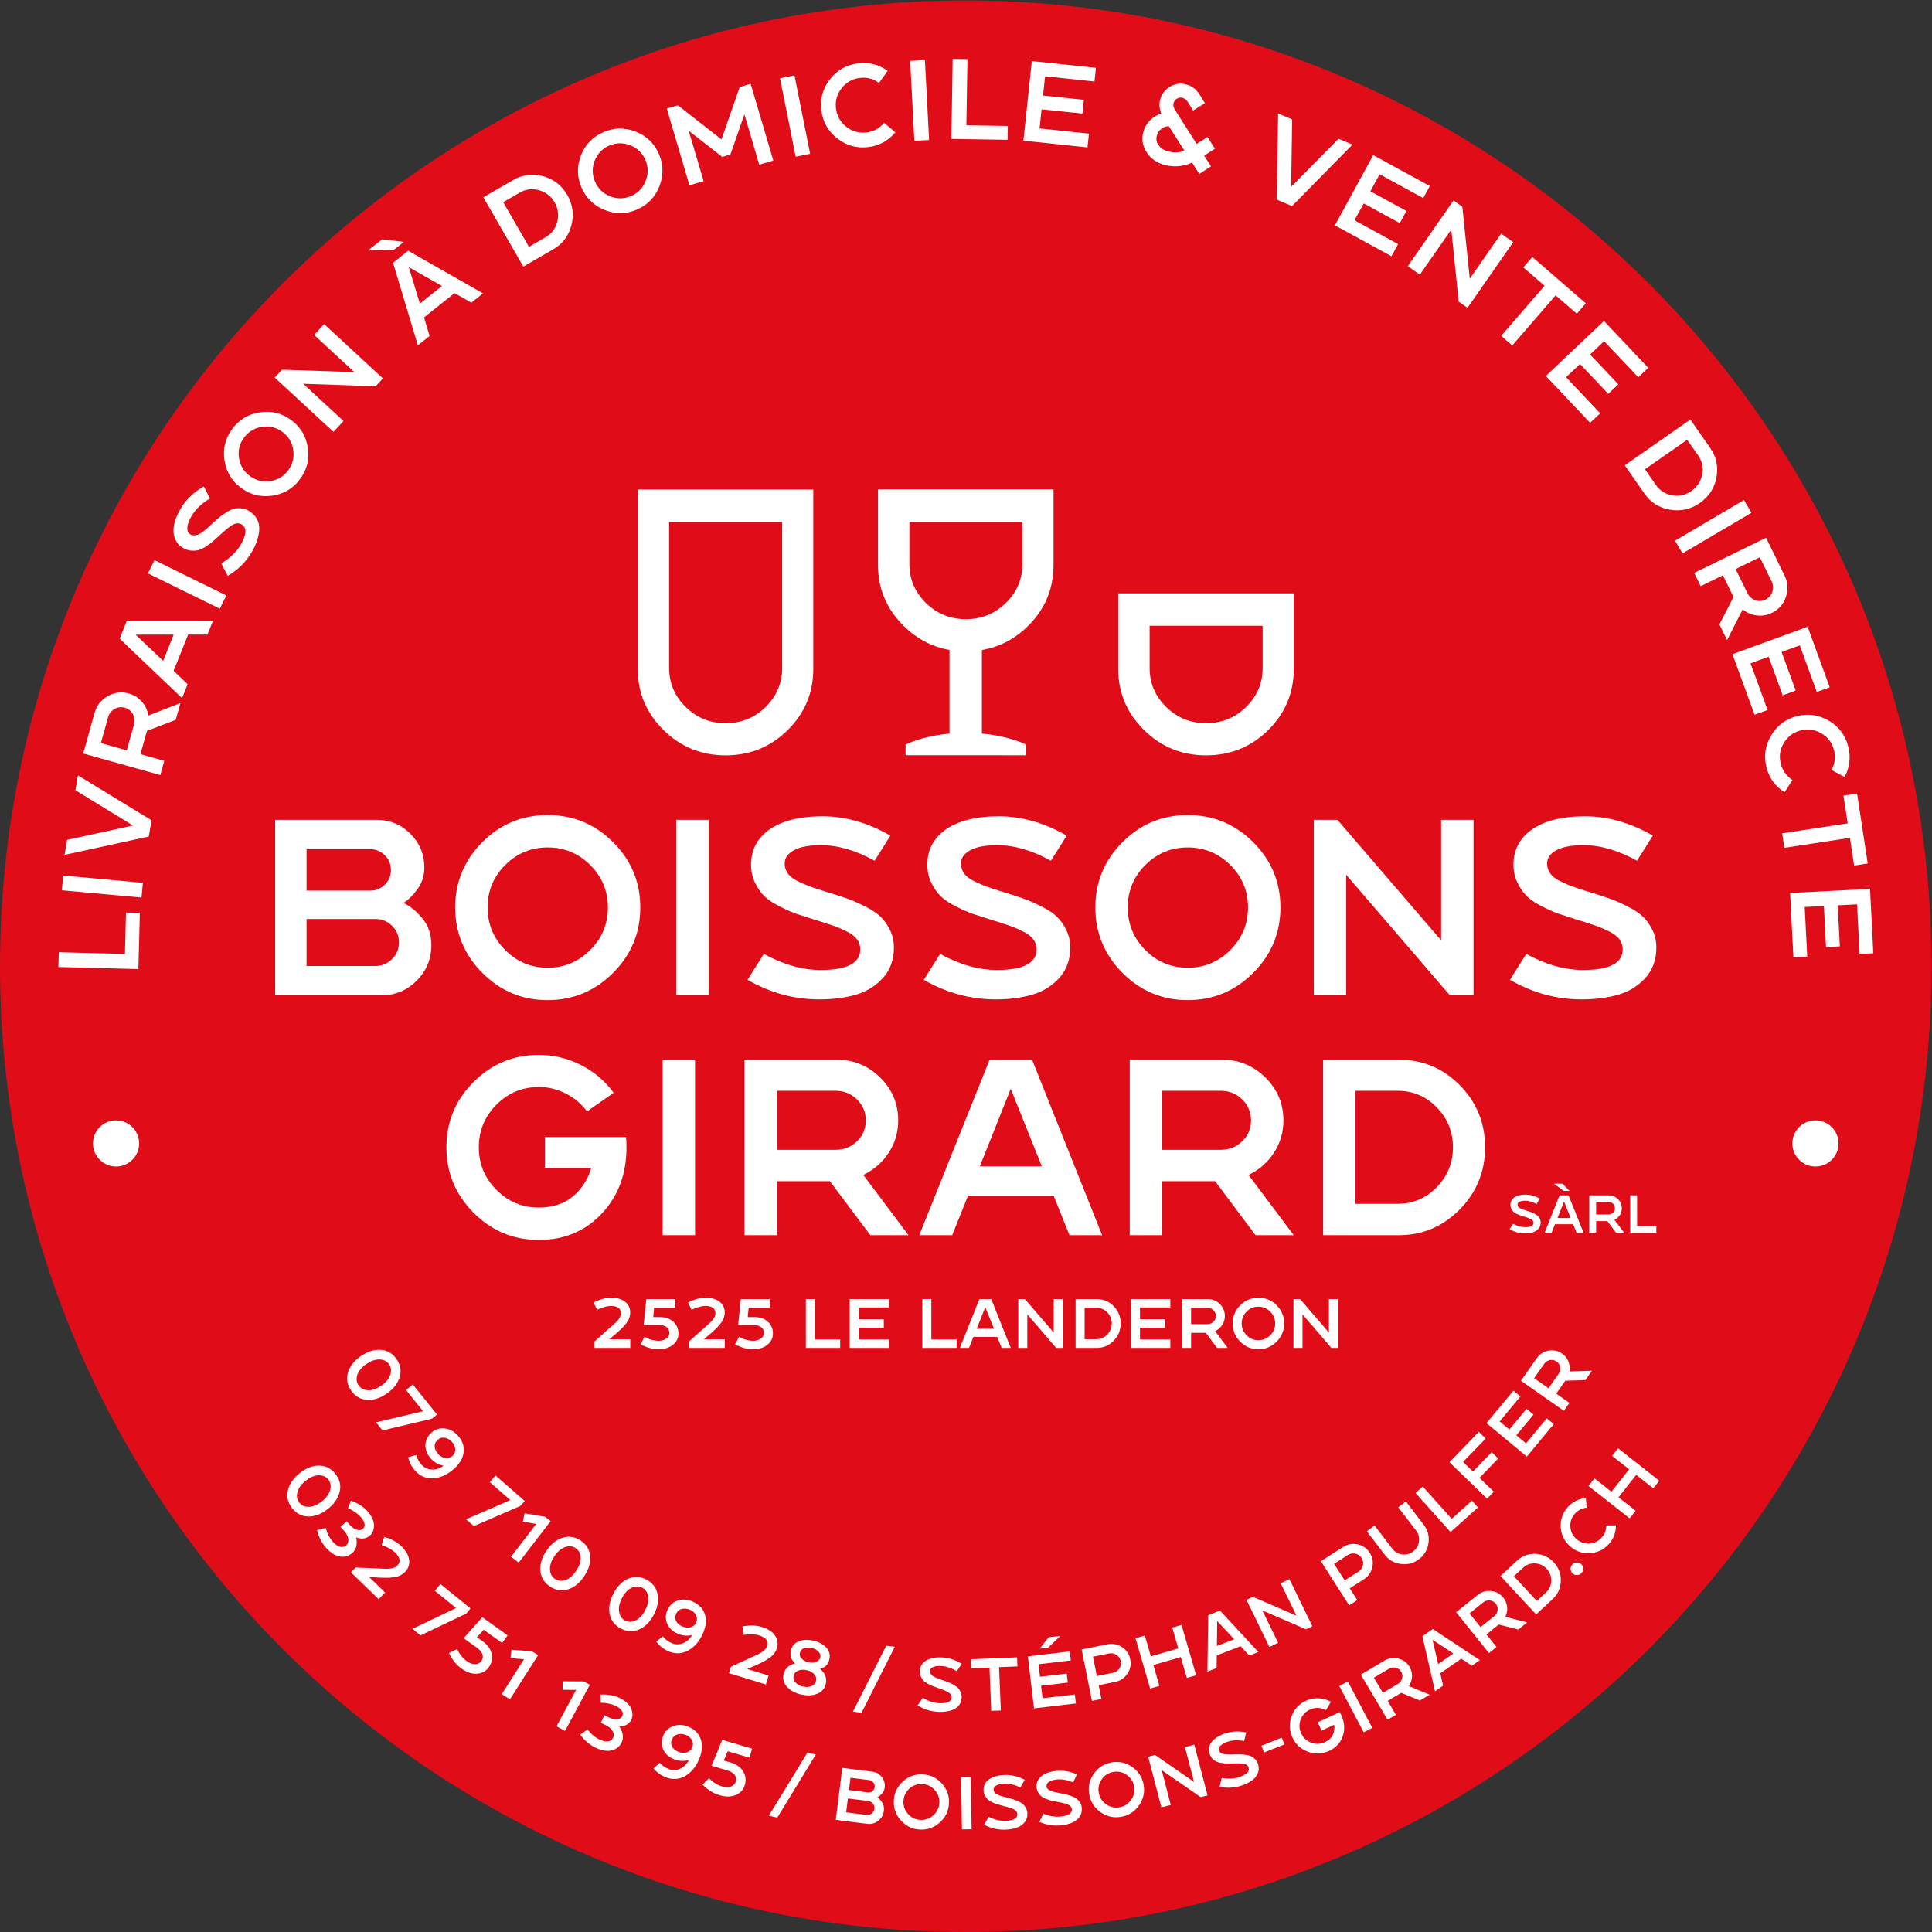 <svg xmlns:dc="http://purl.org/dc/elements/1.1/" xmlns:cc="http://creativecommons.org/ns#" xmlns:rdf="http://www.w3.org/1999/02/22-rdf-syntax-ns#" xmlns:svg="http://www.w3.org/2000/svg" xmlns="http://www.w3.org/2000/svg" viewBox="0 0 302.363 302.363" height="302.363" width="302.363" xml:space="preserve" id="svg2"><rect x="0" y="0" width="302.363" height="302.363" fill="#333333" stroke="none"/><defs id="defs6"><clipPath id="clipPath18" clipPathUnits="userSpaceOnUse"><path id="path16" d="M 0,226.772 H 226.772 V 0 H 0 Z"></path></clipPath></defs><g transform="matrix(1.333,0,0,-1.333,0,302.363)" id="g10"><g id="g12"><g clip-path="url(#clipPath18)" id="g14"><g transform="translate(226.772,113.386)" id="g20"><path id="path22" style="fill:#e00d18;fill-opacity:1;fill-rule:nonzero;stroke:none" d="m 0,0 c 0,62.621 -50.765,113.386 -113.386,113.386 -62.621,0 -113.386,-50.765 -113.386,-113.386 0,-62.621 50.765,-113.386 113.386,-113.386 C -50.765,-113.386 0,-62.621 0,0"></path></g><g transform="translate(44.07,113.417)" id="g24"><path id="path26" style="fill:#ffffff;fill-opacity:1;fill-rule:nonzero;stroke:none" d="m 0,0 c 0.767,0 1.42,0.271 1.961,0.811 0.54,0.54 0.811,1.195 0.811,1.961 0,0.766 -0.271,1.415 -0.811,1.946 C 1.42,5.249 0.767,5.514 0,5.514 H -8.078 V 0 Z m 1.828,11.263 c 0,0.688 -0.241,1.268 -0.722,1.74 -0.482,0.472 -1.057,0.707 -1.725,0.707 H -8.078 V 8.845 h 7.459 c 0.688,0 1.268,0.237 1.74,0.708 0.471,0.472 0.707,1.042 0.707,1.71 M 3.302,7.401 C 4.088,7.028 4.831,6.418 5.529,5.573 6.226,4.727 6.575,3.686 6.575,2.447 6.575,0.816 6,-0.575 4.85,-1.725 3.7,-2.875 2.319,-3.449 0.708,-3.449 H -11.764 V 17.16 H 0.148 C 1.7,17.16 3.022,16.615 4.113,15.523 5.204,14.433 5.75,13.11 5.75,11.558 5.75,10.614 5.489,9.779 4.968,9.052 4.447,8.325 3.892,7.774 3.302,7.401"></path></g><g transform="translate(59.312,115.29)" id="g28"><path id="path30" style="fill:#ffffff;fill-opacity:1;fill-rule:nonzero;stroke:none" d="m 0,0 c 1.376,-1.386 3.037,-2.079 4.983,-2.079 1.946,0 3.612,0.693 4.998,2.079 1.385,1.386 2.078,3.051 2.078,4.997 0,1.946 -0.693,3.607 -2.078,4.983 C 8.595,11.355 6.929,12.044 4.983,12.044 3.037,12.044 1.376,11.355 0,9.98 -1.376,8.604 -2.064,6.943 -2.064,4.997 -2.064,3.051 -1.376,1.386 0,0 m -2.683,12.663 c 2.123,2.123 4.678,3.184 7.666,3.184 2.988,0 5.548,-1.061 7.68,-3.184 2.133,-2.123 3.199,-4.678 3.199,-7.666 0,-2.987 -1.066,-5.548 -3.199,-7.68 -2.132,-2.133 -4.692,-3.199 -7.68,-3.199 -2.988,0 -5.543,1.066 -7.666,3.199 -2.123,2.132 -3.184,4.693 -3.184,7.68 0,2.988 1.061,5.543 3.184,7.666"></path></g><path id="path32" style="fill:#ffffff;fill-opacity:1;fill-rule:nonzero;stroke:none" d="m 79.391,130.577 h 3.803 v -20.609 h -3.803 z"></path><g transform="translate(97.523,121.968)" id="g34"><path id="path36" style="fill:#ffffff;fill-opacity:1;fill-rule:nonzero;stroke:none" d="m 0,0 c 0.884,-0.275 1.597,-0.512 2.138,-0.708 0.54,-0.196 1.189,-0.487 1.946,-0.869 0.756,-0.384 1.345,-0.777 1.768,-1.18 0.423,-0.403 0.791,-0.919 1.106,-1.548 0.314,-0.629 0.471,-1.317 0.471,-2.064 0,-1.454 -0.432,-2.653 -1.297,-3.597 -0.865,-0.943 -1.926,-1.597 -3.184,-1.96 -1.258,-0.364 -2.683,-0.546 -4.275,-0.546 -2.968,0 -5.779,0.766 -8.432,2.3 l 1.916,3.037 c 2.3,-1.258 4.521,-1.887 6.664,-1.887 3.105,0 4.658,0.805 4.658,2.417 0,0.432 -0.123,0.821 -0.369,1.165 -0.246,0.344 -0.633,0.649 -1.164,0.914 -0.531,0.266 -1.028,0.481 -1.489,0.649 -0.462,0.167 -1.106,0.378 -1.931,0.634 -0.04,0.019 -0.074,0.029 -0.103,0.029 -0.03,0 -0.06,0.01 -0.089,0.03 -0.03,0.019 -0.064,0.029 -0.103,0.029 -0.944,0.295 -1.676,0.531 -2.197,0.708 -0.521,0.176 -1.175,0.461 -1.96,0.854 -0.787,0.394 -1.391,0.792 -1.814,1.195 -0.423,0.403 -0.796,0.929 -1.12,1.577 -0.324,0.649 -0.487,1.376 -0.487,2.182 0,1.67 0.688,3.017 2.064,4.039 1.494,1.081 3.607,1.622 6.34,1.622 2.672,0 5.326,-0.757 7.96,-2.271 L 5.16,3.803 C 2.958,5.022 0.865,5.632 -1.121,5.632 -2.517,5.632 -3.578,5.435 -4.305,5.042 -5.032,4.648 -5.396,4.127 -5.396,3.479 -5.396,3.047 -5.278,2.663 -5.042,2.33 -4.806,1.994 -4.437,1.7 -3.936,1.445 -3.435,1.189 -2.944,0.973 -2.462,0.796 -1.981,0.619 -1.357,0.413 -0.59,0.177 -0.335,0.098 -0.138,0.039 0,0"></path></g><g transform="translate(118.221,121.968)" id="g38"><path id="path40" style="fill:#ffffff;fill-opacity:1;fill-rule:nonzero;stroke:none" d="m 0,0 c 0.884,-0.275 1.597,-0.512 2.138,-0.708 0.54,-0.196 1.189,-0.487 1.946,-0.869 0.756,-0.384 1.345,-0.777 1.768,-1.18 0.423,-0.403 0.791,-0.919 1.106,-1.548 0.314,-0.629 0.471,-1.317 0.471,-2.064 0,-1.454 -0.432,-2.653 -1.297,-3.597 -0.865,-0.943 -1.926,-1.597 -3.184,-1.96 -1.258,-0.364 -2.683,-0.546 -4.275,-0.546 -2.968,0 -5.779,0.766 -8.433,2.3 l 1.917,3.037 c 2.3,-1.258 4.521,-1.887 6.664,-1.887 3.105,0 4.658,0.805 4.658,2.417 0,0.432 -0.123,0.821 -0.369,1.165 -0.246,0.344 -0.633,0.649 -1.164,0.914 -0.531,0.266 -1.028,0.481 -1.489,0.649 -0.463,0.167 -1.106,0.378 -1.932,0.634 -0.039,0.019 -0.073,0.029 -0.102,0.029 -0.03,0 -0.059,0.01 -0.089,0.03 -0.029,0.019 -0.064,0.029 -0.103,0.029 -0.943,0.295 -1.676,0.531 -2.197,0.708 -0.521,0.176 -1.175,0.461 -1.961,0.854 -0.786,0.394 -1.39,0.792 -1.813,1.195 -0.422,0.403 -0.796,0.929 -1.12,1.577 -0.324,0.649 -0.487,1.376 -0.487,2.182 0,1.67 0.688,3.017 2.064,4.039 1.494,1.081 3.607,1.622 6.339,1.622 2.673,0 5.327,-0.757 7.961,-2.271 L 5.16,3.803 C 2.958,5.022 0.864,5.632 -1.121,5.632 -2.517,5.632 -3.578,5.435 -4.305,5.042 -5.032,4.648 -5.396,4.127 -5.396,3.479 -5.396,3.047 -5.278,2.663 -5.042,2.33 -4.806,1.994 -4.438,1.7 -3.936,1.445 -3.435,1.189 -2.944,0.973 -2.462,0.796 -1.981,0.619 -1.356,0.413 -0.59,0.177 -0.334,0.098 -0.138,0.039 0,0"></path></g><g transform="translate(134.467,115.29)" id="g42"><path id="path44" style="fill:#ffffff;fill-opacity:1;fill-rule:nonzero;stroke:none" d="m 0,0 c 1.376,-1.386 3.037,-2.079 4.983,-2.079 1.946,0 3.612,0.693 4.997,2.079 1.386,1.386 2.079,3.051 2.079,4.997 0,1.946 -0.693,3.607 -2.079,4.983 C 8.595,11.355 6.929,12.044 4.983,12.044 3.037,12.044 1.376,11.355 0,9.98 -1.376,8.604 -2.064,6.943 -2.064,4.997 -2.064,3.051 -1.376,1.386 0,0 m -2.683,12.663 c 2.123,2.123 4.678,3.184 7.666,3.184 2.988,0 5.547,-1.061 7.681,-3.184 2.132,-2.123 3.198,-4.678 3.198,-7.666 0,-2.987 -1.066,-5.548 -3.198,-7.68 -2.134,-2.133 -4.693,-3.199 -7.681,-3.199 -2.988,0 -5.543,1.066 -7.666,3.199 -2.122,2.132 -3.184,4.693 -3.184,7.68 0,2.988 1.062,5.543 3.184,7.666"></path></g><g transform="translate(173.002,109.968)" id="g46"><path id="path48" style="fill:#ffffff;fill-opacity:1;fill-rule:nonzero;stroke:none" d="M 0,0 H -2.772 L -14.949,14.152 V 0 h -3.803 v 20.609 h 2.772 L -3.803,6.457 V 20.609 H 0 Z"></path></g><g transform="translate(187.036,121.968)" id="g50"><path id="path52" style="fill:#ffffff;fill-opacity:1;fill-rule:nonzero;stroke:none" d="m 0,0 c 0.884,-0.275 1.596,-0.512 2.138,-0.708 0.54,-0.196 1.189,-0.487 1.946,-0.869 0.756,-0.384 1.345,-0.777 1.768,-1.18 0.423,-0.403 0.791,-0.919 1.106,-1.548 0.314,-0.629 0.471,-1.317 0.471,-2.064 0,-1.454 -0.432,-2.653 -1.297,-3.597 -0.865,-0.943 -1.926,-1.597 -3.184,-1.96 -1.258,-0.364 -2.683,-0.546 -4.275,-0.546 -2.968,0 -5.779,0.766 -8.433,2.3 l 1.917,3.037 c 2.3,-1.258 4.521,-1.887 6.664,-1.887 3.105,0 4.658,0.805 4.658,2.417 0,0.432 -0.123,0.821 -0.369,1.165 -0.246,0.344 -0.633,0.649 -1.164,0.914 -0.531,0.266 -1.028,0.481 -1.489,0.649 -0.463,0.167 -1.106,0.378 -1.932,0.634 -0.039,0.019 -0.073,0.029 -0.102,0.029 -0.03,0 -0.059,0.01 -0.089,0.03 -0.029,0.019 -0.064,0.029 -0.103,0.029 -0.943,0.295 -1.676,0.531 -2.197,0.708 -0.521,0.176 -1.175,0.461 -1.961,0.854 -0.786,0.394 -1.39,0.792 -1.813,1.195 -0.422,0.403 -0.796,0.929 -1.12,1.577 -0.324,0.649 -0.487,1.376 -0.487,2.182 0,1.67 0.688,3.017 2.064,4.039 1.494,1.081 3.607,1.622 6.339,1.622 2.673,0 5.327,-0.757 7.961,-2.271 L 5.16,3.803 C 2.958,5.022 0.864,5.632 -1.121,5.632 -2.517,5.632 -3.578,5.435 -4.305,5.042 -5.032,4.648 -5.396,4.127 -5.396,3.479 -5.396,3.047 -5.278,2.663 -5.042,2.33 -4.806,1.994 -4.438,1.7 -3.936,1.445 -3.435,1.189 -2.944,0.973 -2.462,0.796 -1.981,0.619 -1.356,0.413 -0.59,0.177 -0.334,0.098 -0.138,0.039 0,0"></path></g><g transform="translate(63.971,93.339)" id="g54"><path id="path56" style="fill:#ffffff;fill-opacity:1;fill-rule:nonzero;stroke:none" d="m 0,0 h 9.523 c 0.039,-0.275 0.059,-0.678 0.059,-1.209 0,-3.027 -0.904,-5.553 -2.712,-7.577 -1.966,-2.202 -4.492,-3.302 -7.578,-3.302 -2.987,0 -5.543,1.066 -7.665,3.199 -2.123,2.132 -3.185,4.692 -3.185,7.68 0,2.988 1.062,5.543 3.185,7.666 2.122,2.123 4.678,3.184 7.665,3.184 1.73,0 3.371,-0.393 4.925,-1.179 C 5.768,7.675 7.056,6.585 8.079,5.189 L 4.953,3.008 C 4.285,3.892 3.454,4.59 2.462,5.101 1.469,5.612 0.413,5.867 -0.708,5.867 -2.653,5.867 -4.314,5.175 -5.69,3.789 -7.067,2.403 -7.754,0.737 -7.754,-1.209 c 0,-1.946 0.687,-3.612 2.064,-4.997 1.376,-1.386 3.037,-2.079 4.982,-2.079 1.612,0 2.944,0.437 3.996,1.312 1.051,0.874 1.773,2 2.167,3.376 H 0 Z"></path></g><path id="path58" style="fill:#ffffff;fill-opacity:1;fill-rule:nonzero;stroke:none" d="m 77.799,102.419 h 3.803 V 81.81 h -3.803 z"></path><g transform="translate(98.113,91.835)" id="g60"><path id="path62" style="fill:#ffffff;fill-opacity:1;fill-rule:nonzero;stroke:none" d="M 0,0 C 0.983,0 1.818,0.333 2.506,1.002 3.194,1.671 3.538,2.486 3.538,3.449 3.538,4.412 3.194,5.233 2.506,5.912 1.818,6.59 0.983,6.929 0,6.929 H -6.899 V 0 Z m 3.243,-2.949 5.308,-7.076 H 4.069 l -4.747,6.339 h -6.221 v -6.339 h -3.804 V 10.584 H 0.118 c 1.985,0 3.685,-0.698 5.101,-2.093 C 6.634,7.095 7.342,5.415 7.342,3.449 7.342,2.053 6.968,0.786 6.221,-0.354 5.474,-1.494 4.482,-2.359 3.243,-2.949"></path></g><g transform="translate(115.037,89.889)" id="g64"><path id="path66" style="fill:#ffffff;fill-opacity:1;fill-rule:nonzero;stroke:none" d="M 0,0 H 7.282 L 3.627,9.11 Z M 6.132,12.53 14.358,-8.079 H 10.525 L 8.668,-3.45 H -1.386 L -3.243,-8.079 H -7.106 L 1.15,12.53 Z"></path></g><g transform="translate(143.341,91.835)" id="g68"><path id="path70" style="fill:#ffffff;fill-opacity:1;fill-rule:nonzero;stroke:none" d="M 0,0 C 0.983,0 1.818,0.333 2.506,1.002 3.194,1.671 3.538,2.486 3.538,3.449 3.538,4.412 3.194,5.233 2.506,5.912 1.818,6.59 0.983,6.929 0,6.929 H -6.899 V 0 Z m 3.243,-2.949 5.308,-7.076 H 4.069 l -4.747,6.339 h -6.221 v -6.339 h -3.804 V 10.584 H 0.118 c 1.985,0 3.685,-0.698 5.101,-2.093 C 6.634,7.095 7.342,5.415 7.342,3.449 7.342,2.053 6.968,0.786 6.221,-0.354 5.474,-1.494 4.482,-2.359 3.243,-2.949"></path></g><g transform="translate(164.098,85.496)" id="g72"><path id="path74" style="fill:#ffffff;fill-opacity:1;fill-rule:nonzero;stroke:none" d="m 0,0 c 1.788,0 3.317,0.649 4.585,1.946 1.268,1.297 1.901,2.859 1.901,4.688 0,1.828 -0.633,3.391 -1.901,4.688 C 3.317,12.619 1.788,13.268 0,13.268 H -4.953 V 0 Z m 0.118,16.923 c 2.811,0 5.204,-1.002 7.179,-3.006 C 9.273,11.912 10.26,9.484 10.26,6.634 10.26,3.784 9.268,1.351 7.282,-0.664 5.297,-2.679 2.909,-3.686 0.118,-3.686 h -8.875 v 20.609 z"></path></g><g transform="translate(179.311,84.662)" id="g76"><path id="path78" style="fill:#ffffff;fill-opacity:1;fill-rule:nonzero;stroke:none" d="m 0,0 c 0.187,-0.059 0.338,-0.109 0.453,-0.15 0.114,-0.041 0.252,-0.103 0.412,-0.184 0.16,-0.081 0.285,-0.165 0.375,-0.25 0.089,-0.086 0.167,-0.195 0.234,-0.328 0.067,-0.133 0.1,-0.279 0.1,-0.438 0,-0.308 -0.092,-0.561 -0.275,-0.761 -0.183,-0.2 -0.408,-0.339 -0.674,-0.416 -0.267,-0.077 -0.569,-0.115 -0.906,-0.115 -0.629,0 -1.225,0.162 -1.787,0.487 l 0.407,0.644 c 0.486,-0.267 0.957,-0.4 1.411,-0.4 0.658,0 0.987,0.17 0.987,0.512 0,0.091 -0.026,0.173 -0.078,0.246 -0.052,0.073 -0.134,0.138 -0.247,0.194 -0.112,0.056 -0.218,0.102 -0.315,0.138 -0.098,0.035 -0.234,0.08 -0.409,0.134 -0.009,0.004 -0.016,0.006 -0.022,0.006 -0.007,0 -0.013,0.002 -0.019,0.006 -0.006,0.005 -0.013,0.007 -0.022,0.007 -0.2,0.062 -0.355,0.112 -0.465,0.15 -0.111,0.037 -0.249,0.097 -0.416,0.181 -0.166,0.083 -0.294,0.167 -0.384,0.253 -0.089,0.085 -0.168,0.196 -0.237,0.334 -0.069,0.137 -0.103,0.291 -0.103,0.462 0,0.354 0.145,0.639 0.437,0.856 0.317,0.229 0.764,0.343 1.343,0.343 0.566,0 1.129,-0.16 1.686,-0.48 L 1.093,0.806 c -0.466,0.258 -0.91,0.387 -1.33,0.387 -0.296,0 -0.521,-0.042 -0.675,-0.125 -0.154,-0.083 -0.231,-0.193 -0.231,-0.331 0,-0.092 0.025,-0.173 0.075,-0.243 0.05,-0.071 0.128,-0.134 0.234,-0.188 0.106,-0.054 0.21,-0.1 0.312,-0.137 C -0.42,0.131 -0.287,0.088 -0.125,0.038 -0.071,0.021 -0.029,0.008 0,0"></path></g><g transform="translate(182.859,83.831)" id="g80"><path id="path82" style="fill:#ffffff;fill-opacity:1;fill-rule:nonzero;stroke:none" d="M 0,0 H 1.543 L 0.768,1.93 Z M 1.412,3.18 H 0.718 L -0.406,4.029 H 0.581 Z M 0.244,2.655 H 1.299 L 3.048,-1.711 H 2.23 l -0.394,0.98 h -2.13 l -0.393,-0.98 h -0.819 z"></path></g><g transform="translate(188.857,84.243)" id="g84"><path id="path86" style="fill:#ffffff;fill-opacity:1;fill-rule:nonzero;stroke:none" d="M 0,0 C 0.208,0 0.385,0.071 0.531,0.212 0.676,0.354 0.75,0.527 0.75,0.731 0.75,0.935 0.676,1.109 0.531,1.253 0.385,1.396 0.208,1.468 0,1.468 H -1.462 V 0 Z M 0.687,-0.625 1.811,-2.124 H 0.862 l -1.006,1.343 h -1.318 v -1.343 h -0.806 v 4.367 h 2.293 c 0.42,0 0.781,-0.148 1.081,-0.444 C 1.406,1.503 1.555,1.147 1.555,0.731 1.555,0.435 1.476,0.167 1.318,-0.075 1.16,-0.316 0.95,-0.5 0.687,-0.625"></path></g><g transform="translate(194.465,82.875)" id="g88"><path id="path90" style="fill:#ffffff;fill-opacity:1;fill-rule:nonzero;stroke:none" d="m 0,0 v -0.756 h -3.067 v 4.367 h 0.806 V 0 Z"></path></g><g transform="translate(71.535,69.592)" id="g92"><path id="path94" style="fill:#ffffff;fill-opacity:1;fill-rule:nonzero;stroke:none" d="m 0,0 h 2.462 v -1.018 h -4.218 v 0.739 l 2.281,2.035 c 0.558,0.471 0.838,0.9 0.838,1.289 0,0.301 -0.101,0.52 -0.3,0.656 -0.2,0.137 -0.496,0.206 -0.89,0.206 -0.411,0 -0.947,-0.145 -1.609,-0.435 l -0.41,0.837 c 0.722,0.377 1.406,0.566 2.051,0.566 0.701,0 1.251,-0.159 1.65,-0.476 C 2.254,4.081 2.454,3.668 2.454,3.16 2.454,2.925 2.416,2.7 2.339,2.487 2.262,2.273 2.138,2.06 1.966,1.846 1.793,1.633 1.639,1.457 1.502,1.317 1.365,1.178 1.171,0.996 0.919,0.772 Z"></path></g><g transform="translate(77.485,72.194)" id="g96"><path id="path98" style="fill:#ffffff;fill-opacity:1;fill-rule:nonzero;stroke:none" d="M 0,0 C 0.651,0 1.175,-0.182 1.572,-0.546 1.968,-0.91 2.167,-1.371 2.167,-1.929 2.167,-2.46 1.952,-2.9 1.523,-3.25 1.093,-3.6 0.531,-3.775 -0.164,-3.775 c -0.717,0 -1.423,0.194 -2.118,0.582 l 0.468,0.87 c 0.559,-0.306 1.108,-0.46 1.65,-0.46 0.366,0 0.67,0.087 0.911,0.259 0.241,0.173 0.361,0.393 0.361,0.661 0,0.3 -0.11,0.531 -0.328,0.689 -0.219,0.159 -0.52,0.238 -0.903,0.238 H -1.92 L -1.6,2.117 H 1.805 V 1.091 H -0.681 L -0.796,0 Z"></path></g><g transform="translate(82.631,69.592)" id="g100"><path id="path102" style="fill:#ffffff;fill-opacity:1;fill-rule:nonzero;stroke:none" d="m 0,0 h 2.462 v -1.018 h -4.218 v 0.739 l 2.281,2.035 c 0.558,0.471 0.838,0.9 0.838,1.289 0,0.301 -0.101,0.52 -0.3,0.656 -0.2,0.137 -0.496,0.206 -0.89,0.206 -0.411,0 -0.947,-0.145 -1.609,-0.435 l -0.41,0.837 c 0.722,0.377 1.406,0.566 2.051,0.566 0.701,0 1.251,-0.159 1.65,-0.476 C 2.254,4.081 2.454,3.668 2.454,3.16 2.454,2.925 2.416,2.7 2.339,2.487 2.262,2.273 2.138,2.06 1.966,1.846 1.793,1.633 1.639,1.457 1.502,1.317 1.365,1.178 1.171,0.996 0.919,0.772 Z"></path></g><g transform="translate(88.581,72.194)" id="g104"><path id="path106" style="fill:#ffffff;fill-opacity:1;fill-rule:nonzero;stroke:none" d="M 0,0 C 0.651,0 1.175,-0.182 1.572,-0.546 1.968,-0.91 2.167,-1.371 2.167,-1.929 2.167,-2.46 1.952,-2.9 1.523,-3.25 1.093,-3.6 0.531,-3.775 -0.164,-3.775 c -0.717,0 -1.423,0.194 -2.118,0.582 l 0.468,0.87 c 0.559,-0.306 1.108,-0.46 1.65,-0.46 0.366,0 0.67,0.087 0.911,0.259 0.241,0.173 0.361,0.393 0.361,0.661 0,0.3 -0.11,0.531 -0.328,0.689 -0.219,0.159 -0.52,0.238 -0.903,0.238 H -1.92 L -1.6,2.117 H 1.805 V 1.091 H -0.681 L -0.796,0 Z"></path></g><g transform="translate(95.671,69.567)" id="g108"><path id="path110" style="fill:#ffffff;fill-opacity:1;fill-rule:nonzero;stroke:none" d="m 0,0 h 2.971 v -0.993 h -4.03 v 5.736 l 1.059,0 z"></path></g><g transform="translate(104.379,73.326)" id="g112"><path id="path114" style="fill:#ffffff;fill-opacity:1;fill-rule:nonzero;stroke:none" d="m 0,0 h -3.562 v -1.387 h 2.947 V -2.38 H -3.562 V -3.759 H 0 V -4.752 H -4.62 V 0.985 H 0 Z"></path></g><g transform="translate(109.344,69.567)" id="g116"><path id="path118" style="fill:#ffffff;fill-opacity:1;fill-rule:nonzero;stroke:none" d="m 0,0 h 2.971 v -0.993 h -4.03 v 5.736 l 1.059,0 z"></path></g><g transform="translate(114.67,70.823)" id="g120"><path id="path122" style="fill:#ffffff;fill-opacity:1;fill-rule:nonzero;stroke:none" d="M 0,0 H 2.027 L 1.009,2.536 Z m 1.707,3.488 2.29,-5.737 H 2.93 L 2.413,-0.96 H -0.386 L -0.903,-2.249 H -1.978 L 0.32,3.488 Z"></path></g><g transform="translate(124.773,74.311)" id="g124"><path id="path126" style="fill:#ffffff;fill-opacity:1;fill-rule:nonzero;stroke:none" d="m 0,0 v -5.737 h -0.772 l -3.389,3.94 v -3.94 H -5.22 V 0 h 0.772 l 3.389,-3.931 V 0 Z"></path></g><g transform="translate(128.72,69.6)" id="g128"><path id="path130" style="fill:#ffffff;fill-opacity:1;fill-rule:nonzero;stroke:none" d="M 0,0 C 0.498,0 0.923,0.181 1.276,0.542 1.629,0.903 1.805,1.338 1.805,1.847 1.805,2.355 1.629,2.791 1.276,3.152 0.923,3.513 0.498,3.693 0,3.693 H -1.379 V 0 Z M 0.033,4.711 C 0.815,4.711 1.482,4.432 2.032,3.874 2.581,3.316 2.856,2.64 2.856,1.847 2.856,1.053 2.58,0.376 2.027,-0.185 1.474,-0.745 0.81,-1.026 0.033,-1.026 h -2.47 v 5.737 z"></path></g><g transform="translate(137.403,73.326)" id="g132"><path id="path134" style="fill:#ffffff;fill-opacity:1;fill-rule:nonzero;stroke:none" d="m 0,0 h -3.562 v -1.387 h 2.947 V -2.38 H -3.562 V -3.759 H 0 V -4.752 H -4.62 V 0.985 H 0 Z"></path></g><g transform="translate(141.761,71.365)" id="g136"><path id="path138" style="fill:#ffffff;fill-opacity:1;fill-rule:nonzero;stroke:none" d="M 0,0 C 0.274,0 0.506,0.093 0.698,0.279 0.889,0.465 0.985,0.692 0.985,0.96 0.985,1.228 0.889,1.456 0.698,1.645 0.506,1.834 0.274,1.928 0,1.928 H -1.92 V 0 Z M 0.903,-0.821 2.38,-2.791 H 1.133 l -1.322,1.773 H -1.92 v -1.773 h -1.059 v 5.737 h 3.012 c 0.552,0 1.026,-0.194 1.42,-0.582 C 1.847,1.975 2.044,1.507 2.044,0.96 2.044,0.571 1.939,0.219 1.732,-0.099 1.524,-0.416 1.248,-0.657 0.903,-0.821"></path></g><g transform="translate(146.357,70.056)" id="g140"><path id="path142" style="fill:#ffffff;fill-opacity:1;fill-rule:nonzero;stroke:none" d="m 0,0 c 0.383,-0.386 0.845,-0.579 1.387,-0.579 0.541,0 1.005,0.193 1.391,0.579 0.386,0.386 0.578,0.849 0.578,1.391 0,0.541 -0.192,1.005 -0.578,1.391 C 2.392,3.168 1.928,3.36 1.387,3.36 0.845,3.36 0.383,3.168 0,2.782 -0.383,2.396 -0.575,1.932 -0.575,1.391 -0.575,0.849 -0.383,0.386 0,0 m -0.747,3.525 c 0.591,0.59 1.302,0.886 2.134,0.886 0.831,0 1.544,-0.296 2.138,-0.886 0.593,-0.591 0.89,-1.303 0.89,-2.134 0,-0.832 -0.297,-1.544 -0.89,-2.138 -0.594,-0.594 -1.307,-0.89 -2.138,-0.89 -0.832,0 -1.543,0.296 -2.134,0.89 -0.591,0.594 -0.886,1.306 -0.886,2.138 0,0.831 0.295,1.543 0.886,2.134"></path></g><g transform="translate(157.083,74.311)" id="g144"><path id="path146" style="fill:#ffffff;fill-opacity:1;fill-rule:nonzero;stroke:none" d="m 0,0 v -5.737 h -0.772 l -3.389,3.94 v -3.94 H -5.22 V 0 h 0.772 l 3.389,-3.931 V 0 Z"></path></g><g transform="translate(134.973,148.407)" id="g148"><path id="path150" style="fill:#ffffff;fill-opacity:1;fill-rule:nonzero;stroke:none" d="m 0,0 c 0,-1.788 0.649,-3.317 1.946,-4.585 1.297,-1.268 2.859,-1.901 4.688,-1.901 1.828,0 3.391,0.633 4.688,1.901 1.297,1.268 1.946,2.797 1.946,4.585 V 4.953 H 0 Z m 16.923,-0.118 c 0,-2.811 -1.002,-5.204 -3.006,-7.179 -2.005,-1.976 -4.433,-2.963 -7.283,-2.963 -2.85,0 -5.283,0.992 -7.298,2.978 -2.015,1.985 -3.022,4.373 -3.022,7.164 v 8.875 h 20.609 z"></path></g><g transform="translate(120.035,160.622)" id="g152"><path id="path154" style="fill:#ffffff;fill-opacity:1;fill-rule:nonzero;stroke:none" d="m 0,0 c 0,-1.788 -0.649,-3.317 -1.946,-4.585 -1.297,-1.268 -2.86,-1.901 -4.688,-1.901 -1.828,0 -3.391,0.633 -4.688,1.901 -1.297,1.268 -1.946,2.797 -1.946,4.585 V 4.953 H 0 Z m -16.954,8.757 v -8.875 c 0,-2.791 1.007,-5.179 3.022,-7.164 1.547,-1.524 3.339,-2.462 5.376,-2.816 v -9.823 c -3.281,-0.301 -5.154,-1.286 -5.154,-1.286 h -0.003 v -1.258 H 0.414 v 1.258 H 0.412 c 0,0 -1.877,0.987 -5.164,1.286 v 9.815 c 2.052,0.348 3.853,1.283 5.401,2.809 2.004,1.975 3.006,4.368 3.006,7.179 v 8.875 z"></path></g><g transform="translate(78.561,148.407)" id="g156"><path id="path158" style="fill:#ffffff;fill-opacity:1;fill-rule:nonzero;stroke:none" d="m 0,0 c 0,-1.788 0.649,-3.317 1.946,-4.585 1.297,-1.268 2.859,-1.901 4.688,-1.901 1.828,0 3.391,0.633 4.688,1.901 1.297,1.268 1.946,2.797 1.946,4.585 V 17.145 H 0 Z m 16.923,-0.118 c 0,-2.811 -1.002,-5.204 -3.006,-7.179 -2.005,-1.976 -4.433,-2.963 -7.283,-2.963 -2.85,0 -5.283,0.992 -7.298,2.978 -2.015,1.985 -3.022,4.373 -3.022,7.164 v 21.067 h 20.609 z"></path></g><g transform="translate(14.667,114.829)" id="g160"><path id="path162" style="fill:#ffffff;fill-opacity:1;fill-rule:nonzero;stroke:none" d="M 0,0 0.126,4.864 1.752,4.822 1.581,-1.775 -7.811,-1.531 -7.766,0.202 Z"></path></g><g transform="translate(16.773,123.177)" id="g164"><path id="path166" style="fill:#ffffff;fill-opacity:1;fill-rule:nonzero;stroke:none" d="m 0,0 -0.157,-1.727 -9.356,0.853 0.158,1.727 z"></path></g><g transform="translate(8.857,134.043)" id="g168"><path id="path170" style="fill:#ffffff;fill-opacity:1;fill-rule:nonzero;stroke:none" d="m 0,0 0.294,1.749 8.642,-5.267 -0.321,-1.908 -9.888,-2.155 0.296,1.763 7.738,1.684 z"></path></g><g transform="translate(15.73,141.762)" id="g172"><path id="path174" style="fill:#ffffff;fill-opacity:1;fill-rule:nonzero;stroke:none" d="M 0,0 C 0.121,0.431 0.077,0.839 -0.132,1.223 -0.341,1.606 -0.657,1.858 -1.08,1.977 -1.502,2.095 -1.905,2.045 -2.287,1.826 -2.669,1.607 -2.921,1.282 -3.042,0.851 l -0.847,-3.029 3.041,-0.851 z M 1.692,1.062 5.451,2.521 4.9,0.555 1.521,-0.747 0.757,-3.478 3.553,-4.261 3.086,-5.93 l -9.047,2.532 1.329,4.75 c 0.244,0.871 0.759,1.532 1.546,1.981 0.786,0.45 1.61,0.555 2.473,0.313 C 0,3.475 0.511,3.155 0.919,2.688 1.328,2.219 1.586,1.677 1.692,1.062"></path></g><g transform="translate(19.158,149.239)" id="g176"><path id="path178" style="fill:#ffffff;fill-opacity:1;fill-rule:nonzero;stroke:none" d="M 0,0 1.233,3.083 -3.242,3.077 Z M -4.266,4.717 5.85,4.71 5.201,3.088 2.927,3.085 1.226,-1.17 2.871,-2.739 2.217,-4.374 -5.109,2.607 Z"></path></g><g transform="translate(26.571,156.923)" id="g180"><path id="path182" style="fill:#ffffff;fill-opacity:1;fill-rule:nonzero;stroke:none" d="m 0,0 -0.765,-1.556 -8.432,4.142 0.765,1.557 z"></path></g><g transform="translate(24.971,165.404)" id="g184"><path id="path186" style="fill:#ffffff;fill-opacity:1;fill-rule:nonzero;stroke:none" d="M 0,0 C 0.312,0.285 0.568,0.511 0.77,0.679 0.971,0.847 1.234,1.035 1.559,1.245 1.884,1.455 2.174,1.597 2.43,1.671 2.686,1.744 2.974,1.771 3.293,1.75 3.613,1.729 3.92,1.634 4.214,1.462 4.648,1.209 4.97,0.894 5.18,0.517 5.391,0.14 5.486,-0.266 5.466,-0.7 5.446,-1.135 5.363,-1.574 5.218,-2.019 5.073,-2.463 4.865,-2.917 4.594,-3.381 3.907,-4.558 2.963,-5.49 1.762,-6.18 l -0.755,1.452 c 1.024,0.618 1.782,1.347 2.274,2.191 0.714,1.223 0.749,2.021 0.107,2.396 -0.17,0.099 -0.351,0.14 -0.543,0.122 C 2.653,-0.036 2.444,-0.119 2.217,-0.268 1.991,-0.415 1.792,-0.561 1.62,-0.704 1.448,-0.848 1.217,-1.053 0.926,-1.319 0.91,-1.33 0.898,-1.341 0.891,-1.353 0.884,-1.364 0.874,-1.374 0.859,-1.381 0.845,-1.388 0.833,-1.399 0.824,-1.415 0.486,-1.727 0.224,-1.962 0.037,-2.123 -0.15,-2.283 -0.41,-2.477 -0.744,-2.701 -1.078,-2.927 -1.372,-3.074 -1.625,-3.145 -1.878,-3.215 -2.17,-3.238 -2.5,-3.218 c -0.33,0.022 -0.653,0.125 -0.971,0.311 -0.657,0.384 -1.029,0.964 -1.116,1.74 -0.082,0.836 0.191,1.793 0.818,2.868 0.614,1.053 1.522,1.923 2.723,2.612 L -0.312,2.905 C -1.297,2.318 -2.019,1.634 -2.475,0.853 c -0.32,-0.55 -0.489,-1.012 -0.505,-1.386 -0.016,-0.374 0.104,-0.636 0.359,-0.785 0.139,-0.081 0.291,-0.119 0.456,-0.111 0.166,0.007 0.314,0.034 0.446,0.082 0.131,0.048 0.302,0.149 0.51,0.302 0.209,0.152 0.373,0.282 0.492,0.39 0.119,0.106 0.303,0.274 0.55,0.503 C -0.094,-0.08 -0.038,-0.03 0,0"></path></g><g transform="translate(31.734,170.347)" id="g188"><path id="path190" style="fill:#ffffff;fill-opacity:1;fill-rule:nonzero;stroke:none" d="M 0,0 C 0.88,0.133 1.583,0.557 2.107,1.271 2.632,1.987 2.826,2.786 2.69,3.669 2.555,4.552 2.129,5.256 1.414,5.78 0.699,6.305 -0.101,6.499 -0.983,6.363 -1.866,6.228 -2.57,5.802 -3.095,5.087 -3.619,4.371 -3.813,3.574 -3.674,2.694 -3.536,1.815 -3.108,1.113 -2.393,0.589 -1.678,0.064 -0.88,-0.132 0,0 m -5.378,2.428 c -0.208,1.352 0.09,2.578 0.896,3.676 0.805,1.098 1.886,1.753 3.241,1.964 C 0.114,8.28 1.341,7.983 2.439,7.178 3.538,6.373 4.191,5.291 4.4,3.932 4.609,2.573 4.311,1.345 3.505,0.246 2.7,-0.853 1.62,-1.504 0.263,-1.709 -1.093,-1.915 -2.32,-1.614 -3.418,-0.81 -4.517,-0.004 -5.17,1.075 -5.378,2.428"></path></g><g transform="translate(38.055,188.777)" id="g192"><path id="path194" style="fill:#ffffff;fill-opacity:1;fill-rule:nonzero;stroke:none" d="m 0,0 6.9,-6.376 -0.857,-0.928 -8.505,0.302 4.738,-4.378 -1.177,-1.273 -6.9,6.375 0.858,0.927 8.495,-0.292 -4.728,4.37 z"></path></g><g transform="translate(49.297,191.182)" id="g196"><path id="path198" style="fill:#ffffff;fill-opacity:1;fill-rule:nonzero;stroke:none" d="M 0,0 2.595,2.069 -1.297,4.277 Z M -3.151,4.793 -1.375,6.209 7.413,1.201 6.047,0.112 4.07,1.234 0.486,-1.623 1.14,-3.801 -0.237,-4.898 Z m 1.261,2.449 -1.167,-0.93 -3.031,-0.079 1.661,1.324 z"></path></g><g transform="translate(64.059,198.982)" id="g200"><path id="path202" style="fill:#ffffff;fill-opacity:1;fill-rule:nonzero;stroke:none" d="M 0,0 C 0.706,0.407 1.162,1.012 1.366,1.813 1.571,2.614 1.465,3.376 1.049,4.098 0.632,4.819 0.026,5.291 -0.771,5.515 -1.566,5.737 -2.318,5.646 -3.024,5.238 l -1.955,-1.129 3.023,-5.238 z m -3.811,6.708 c 1.11,0.641 2.284,0.79 3.52,0.449 1.237,-0.342 2.18,-1.075 2.83,-2.2 C 3.188,3.832 3.351,2.646 3.026,1.397 2.702,0.149 1.988,-0.792 0.886,-1.428 L -2.617,-3.45 -7.314,4.686 Z"></path></g><g transform="translate(71.635,203.781)" id="g204"><path id="path206" style="fill:#ffffff;fill-opacity:1;fill-rule:nonzero;stroke:none" d="M 0,0 C 0.827,-0.329 1.647,-0.317 2.461,0.037 3.274,0.391 3.845,0.983 4.172,1.814 4.499,2.646 4.486,3.468 4.132,4.281 3.778,5.095 3.186,5.665 2.354,5.992 1.523,6.319 0.701,6.307 -0.112,5.952 -0.926,5.599 -1.494,5.007 -1.817,4.178 -2.141,3.349 -2.125,2.526 -1.771,1.714 -1.417,0.9 -0.827,0.329 0,0 M -3.424,4.805 C -2.922,6.078 -2.047,6.986 -0.798,7.53 0.45,8.073 1.713,8.095 2.991,7.596 4.268,7.096 5.179,6.222 5.722,4.973 6.265,3.724 6.285,2.46 5.781,1.181 5.277,-0.099 4.401,-1.01 3.152,-1.553 1.903,-2.097 0.642,-2.115 -0.634,-1.609 c -1.275,0.505 -2.184,1.381 -2.727,2.63 -0.543,1.25 -0.564,2.511 -0.063,3.784"></path></g><g transform="translate(88.133,216.989)" id="g208"><path id="path210" style="fill:#ffffff;fill-opacity:1;fill-rule:nonzero;stroke:none" d="m 0,0 2.658,-9.011 -1.651,-0.486 -1.745,5.917 -1.636,-4.714 -0.967,-0.285 -3.932,3.071 1.745,-5.917 -1.663,-0.49 -2.658,9.011 1.302,0.383 5.121,-4.01 2.137,6.151 z"></path></g><g transform="translate(95.116,208.769)" id="g212"><path id="path214" style="fill:#ffffff;fill-opacity:1;fill-rule:nonzero;stroke:none" d="m 0,0 -1.7,-0.339 -1.84,9.212 1.7,0.34 z"></path></g><g transform="translate(103.805,212.407)" id="g216"><path id="path218" style="fill:#ffffff;fill-opacity:1;fill-rule:nonzero;stroke:none" d="m 0,0 1.317,-1.108 c -0.841,-0.999 -1.898,-1.579 -3.169,-1.738 -1.351,-0.169 -2.567,0.169 -3.648,1.014 -1.081,0.844 -1.706,1.941 -1.875,3.293 -0.169,1.352 0.167,2.567 1.006,3.647 0.841,1.081 1.936,1.705 3.287,1.874 1.29,0.163 2.455,-0.13 3.497,-0.876 L -0.601,4.692 C -1.285,5.185 -2.041,5.379 -2.868,5.275 -3.748,5.166 -4.46,4.759 -5.004,4.054 -5.548,3.349 -5.765,2.557 -5.655,1.677 c 0.111,-0.881 0.516,-1.595 1.217,-2.144 0.7,-0.549 1.491,-0.768 2.371,-0.658 C -1.231,-1.021 -0.542,-0.646 0,0"></path></g><g transform="translate(109.083,210.392)" id="g220"><path id="path222" style="fill:#ffffff;fill-opacity:1;fill-rule:nonzero;stroke:none" d="m 0,0 -1.731,-0.091 -0.493,9.382 1.732,0.091 z"></path></g><g transform="translate(113.458,212.12)" id="g224"><path id="path226" style="fill:#ffffff;fill-opacity:1;fill-rule:nonzero;stroke:none" d="M 0,0 4.864,-0.079 4.838,-1.705 -1.76,-1.598 -1.607,7.795 0.126,7.768 Z"></path></g><g transform="translate(128.498,217.259)" id="g228"><path id="path230" style="fill:#ffffff;fill-opacity:1;fill-rule:nonzero;stroke:none" d="m 0,0 -5.801,0.613 -0.238,-2.259 4.798,-0.507 -0.171,-1.618 -4.798,0.508 -0.237,-2.245 5.8,-0.613 -0.171,-1.617 -7.525,0.795 0.989,9.342 7.524,-0.795 z"></path></g><g transform="translate(137.162,209.047)" id="g232"><path id="path234" style="fill:#ffffff;fill-opacity:1;fill-rule:nonzero;stroke:none" d="M 0,0 C 0.659,-0.168 1.295,-0.141 1.907,0.082 L 0.063,2.967 C -0.243,2.962 -0.533,2.859 -0.806,2.661 -1.078,2.462 -1.26,2.186 -1.351,1.829 -1.452,1.43 -1.374,1.057 -1.116,0.708 -0.858,0.36 -0.486,0.125 0,0 M 4.216,-0.493 5.018,-1.752 3.641,-2.635 2.8,-1.311 c -1.043,-0.464 -2.112,-0.556 -3.205,-0.277 -0.921,0.234 -1.626,0.722 -2.117,1.462 -0.491,0.74 -0.63,1.527 -0.417,2.36 0.141,0.556 0.405,1.026 0.789,1.409 0.384,0.382 0.828,0.653 1.331,0.811 -0.241,0.579 -0.278,1.152 -0.11,1.72 0.168,0.567 0.509,1.021 1.021,1.362 C 0.683,7.931 1.328,8.049 2.027,7.889 2.77,7.718 3.352,7.264 3.774,6.527 L 4.305,5.671 2.918,4.804 2.358,5.71 C 2.182,6.032 1.946,6.231 1.65,6.307 1.425,6.364 1.206,6.322 0.995,6.183 0.762,6.029 0.631,5.826 0.604,5.575 0.576,5.323 0.657,5.058 0.845,4.778 L 0.857,4.775 3.332,0.884 4.607,1.695 5.478,0.322 Z"></path></g><g transform="translate(157.152,210.539)" id="g236"><path id="path238" style="fill:#ffffff;fill-opacity:1;fill-rule:nonzero;stroke:none" d="m 0,0 1.637,-0.685 -7.096,-7.216 -1.785,0.747 0.151,10.119 1.649,-0.69 -0.119,-7.918 z"></path></g><g transform="translate(167.097,203.572)" id="g240"><path id="path242" style="fill:#ffffff;fill-opacity:1;fill-rule:nonzero;stroke:none" d="m 0,0 -5.119,2.796 -1.089,-1.993 4.234,-2.313 -0.779,-1.428 -4.235,2.314 -1.082,-1.981 5.119,-2.796 -0.779,-1.428 -6.641,3.627 4.503,8.245 6.64,-3.627 z"></path></g><g transform="translate(177.664,198.403)" id="g244"><path id="path246" style="fill:#ffffff;fill-opacity:1;fill-rule:nonzero;stroke:none" d="m 0,0 -5.366,-7.711 -1.037,0.722 -0.871,8.466 -3.685,-5.295 -1.424,0.99 5.367,7.711 1.037,-0.722 0.878,-8.454 3.678,5.283 z"></path></g><g transform="translate(179.905,196.653)" id="g248"><path id="path250" style="fill:#ffffff;fill-opacity:1;fill-rule:nonzero;stroke:none" d="m 0,0 6.28,-5.436 -1.055,-1.218 -2.49,2.154 -5.092,-5.884 -1.301,1.126 5.093,5.884 -2.49,2.155 z"></path></g><g transform="translate(192.343,182.533)" id="g252"><path id="path254" style="fill:#ffffff;fill-opacity:1;fill-rule:nonzero;stroke:none" d="m 0,0 -4.008,4.238 -1.65,-1.56 3.315,-3.506 -1.181,-1.117 -3.316,3.506 -1.64,-1.552 4.007,-4.238 -1.181,-1.117 -5.199,5.497 6.826,6.455 5.199,-5.498 z"></path></g><g transform="translate(194.419,169.882)" id="g256"><path id="path258" style="fill:#ffffff;fill-opacity:1;fill-rule:nonzero;stroke:none" d="M 0,0 C 0.467,-0.668 1.108,-1.07 1.924,-1.205 2.739,-1.341 3.489,-1.17 4.172,-0.693 4.855,-0.216 5.274,0.429 5.428,1.241 5.582,2.054 5.426,2.794 4.959,3.463 L 3.666,5.313 -1.293,1.852 Z M 6.356,4.373 C 7.09,3.322 7.34,2.166 7.105,0.904 6.872,-0.357 6.222,-1.359 5.157,-2.104 4.092,-2.848 2.924,-3.111 1.652,-2.895 c -1.27,0.216 -2.27,0.846 -2.999,1.889 L -3.662,2.312 4.04,7.689 Z"></path></g><g transform="translate(197.54,161.858)" id="g260"><path id="path262" style="fill:#ffffff;fill-opacity:1;fill-rule:nonzero;stroke:none" d="M 0,0 -0.881,1.494 7.214,6.263 8.094,4.769 Z"></path></g><g transform="translate(205.159,157.194)" id="g264"><path id="path266" style="fill:#ffffff;fill-opacity:1;fill-rule:nonzero;stroke:none" d="m 0,0 c 0.196,-0.402 0.501,-0.678 0.912,-0.825 0.412,-0.148 0.815,-0.125 1.209,0.068 0.395,0.194 0.661,0.498 0.801,0.916 0.14,0.418 0.111,0.827 -0.086,1.23 L 1.452,4.213 -1.384,2.824 Z m -0.557,-1.919 -1.833,-3.592 -0.898,1.835 1.655,3.22 L -2.881,2.091 -5.487,0.813 -6.25,2.371 2.187,6.503 4.356,2.074 C 4.754,1.262 4.81,0.425 4.522,-0.434 4.234,-1.293 3.688,-1.92 2.884,-2.313 2.313,-2.594 1.719,-2.695 1.103,-2.618 c -0.618,0.077 -1.17,0.31 -1.66,0.699"></path></g><g transform="translate(213.306,145.583)" id="g268"><path id="path270" style="fill:#ffffff;fill-opacity:1;fill-rule:nonzero;stroke:none" d="M 0,0 -1.999,5.479 -4.133,4.701 -2.479,0.168 -4.007,-0.389 -5.661,4.144 -7.782,3.37 l 1.999,-5.479 -1.528,-0.558 -2.593,7.108 8.826,3.22 2.593,-7.108 z"></path></g><g transform="translate(210.452,135.251)" id="g272"><path id="path274" style="fill:#ffffff;fill-opacity:1;fill-rule:nonzero;stroke:none" d="M 0,0 -0.936,-1.445 C -2.032,-0.736 -2.738,0.239 -3.056,1.48 -3.393,2.801 -3.21,4.049 -2.508,5.228 -1.806,6.405 -0.794,7.163 0.525,7.5 1.845,7.837 3.093,7.656 4.271,6.958 5.447,6.261 6.204,5.252 6.541,3.932 6.862,2.674 6.719,1.48 6.109,0.354 L 4.58,1.184 C 4.982,1.925 5.081,2.699 4.874,3.506 4.655,4.365 4.161,5.021 3.395,5.473 2.627,5.924 1.813,6.04 0.954,5.82 0.095,5.601 -0.563,5.109 -1.021,4.345 -1.477,3.581 -1.596,2.77 -1.376,1.91 -1.168,1.094 -0.709,0.457 0,0"></path></g><g transform="translate(218.031,133.659)" id="g276"><path id="path278" style="fill:#ffffff;fill-opacity:1;fill-rule:nonzero;stroke:none" d="m 0,0 1.251,-8.211 -1.595,-0.242 -0.496,3.255 -7.692,-1.173 -0.26,1.701 7.693,1.172 -0.496,3.256 z"></path></g><g transform="translate(218.329,114.829)" id="g280"><path id="path282" style="fill:#ffffff;fill-opacity:1;fill-rule:nonzero;stroke:none" d="M 0,0 -0.298,5.825 -2.566,5.709 -2.32,0.891 -3.944,0.808 -4.19,5.626 -6.445,5.511 -6.147,-0.314 -7.771,-0.397 -8.158,7.159 1.225,7.639 1.61,0.082 Z"></path></g><g transform="translate(38.751,51.865)" id="g284"><path id="path286" style="fill:#ffffff;fill-opacity:1;fill-rule:nonzero;stroke:none" d="m 0,0 c 0.137,0.503 0.066,0.928 -0.214,1.274 -0.28,0.348 -0.68,0.507 -1.2,0.48 C -1.893,1.722 -2.381,1.505 -2.879,1.104 -3.377,0.702 -3.693,0.271 -3.826,-0.19 c -0.136,-0.495 -0.063,-0.917 0.221,-1.269 0.283,-0.352 0.681,-0.514 1.193,-0.485 0.479,0.032 0.968,0.249 1.466,0.65 C -0.449,-0.893 -0.133,-0.462 0,0 m -2.346,-3.078 c -0.843,-0.047 -1.54,0.27 -2.088,0.951 -0.549,0.681 -0.711,1.428 -0.485,2.242 0.195,0.693 0.638,1.317 1.327,1.872 0.69,0.557 1.394,0.857 2.112,0.901 0.848,0.05 1.547,-0.265 2.095,-0.946 0.549,-0.68 0.708,-1.429 0.479,-2.248 -0.196,-0.692 -0.638,-1.316 -1.328,-1.872 -0.69,-0.556 -1.394,-0.856 -2.112,-0.9"></path></g><g transform="translate(41.814,46.331)" id="g288"><path id="path290" style="fill:#ffffff;fill-opacity:1;fill-rule:nonzero;stroke:none" d="m 0,0 c 0.08,-0.349 0.086,-0.684 0.02,-1.007 -0.066,-0.323 -0.219,-0.594 -0.457,-0.811 -0.416,-0.38 -0.902,-0.522 -1.458,-0.426 -0.556,0.096 -1.088,0.421 -1.594,0.974 -0.531,0.582 -0.899,1.29 -1.107,2.125 l 1.021,0.253 c 0.174,-0.66 0.464,-1.212 0.872,-1.659 0.273,-0.299 0.546,-0.484 0.819,-0.556 0.273,-0.074 0.513,-0.015 0.721,0.175 0.208,0.19 0.287,0.445 0.237,0.765 -0.05,0.32 -0.212,0.629 -0.485,0.928 L -1.838,1.229 -1.117,1.888 -0.689,1.42 C -0.452,1.16 -0.191,0.985 0.094,0.896 0.378,0.806 0.618,0.851 0.812,1.028 0.99,1.19 1.042,1.401 0.969,1.66 0.896,1.919 0.742,2.176 0.508,2.432 0.148,2.825 -0.339,3.154 -0.954,3.419 l 0.345,0.888 C 0.188,4.025 0.816,3.634 1.275,3.132 1.56,2.819 1.771,2.508 1.909,2.196 2.046,1.886 2.109,1.605 2.098,1.356 2.087,1.108 2.041,0.889 1.959,0.699 1.878,0.51 1.769,0.352 1.63,0.226 1.201,-0.166 0.658,-0.241 0,0"></path></g><g transform="translate(43.322,41.695)" id="g292"><path id="path294" style="fill:#ffffff;fill-opacity:1;fill-rule:nonzero;stroke:none" d="M 0,0 1.894,-1.839 1.134,-2.622 -2.111,0.528 -1.56,1.097 1.715,0.959 C 2.496,0.904 3.032,1.026 3.322,1.325 3.546,1.557 3.633,1.8 3.582,2.055 3.53,2.309 3.353,2.583 3.05,2.877 2.734,3.184 2.213,3.473 1.487,3.744 l 0.31,0.95 C 2.634,4.445 3.302,4.08 3.798,3.598 4.337,3.075 4.642,2.542 4.712,2 4.782,1.457 4.627,0.99 4.248,0.599 4.072,0.418 3.875,0.273 3.657,0.167 3.438,0.06 3.183,-0.012 2.891,-0.047 2.599,-0.083 2.349,-0.103 2.139,-0.108 c -0.209,-0.005 -0.495,0 -0.856,0.015 z"></path></g><g transform="translate(55.237,37.993)" id="g296"><path id="path298" style="fill:#ffffff;fill-opacity:1;fill-rule:nonzero;stroke:none" d="m 0,0 -0.488,-0.602 -5.376,-2.563 -0.943,0.765 5.12,2.443 -2.489,2.018 0.649,0.798 z"></path></g><g transform="translate(56.697,34.109)" id="g300"><path id="path302" style="fill:#ffffff;fill-opacity:1;fill-rule:nonzero;stroke:none" d="M 0,0 C 0.567,-0.406 0.91,-0.892 1.029,-1.457 1.147,-2.021 1.033,-2.547 0.684,-3.034 0.353,-3.496 -0.11,-3.746 -0.703,-3.783 -1.296,-3.82 -1.895,-3.621 -2.501,-3.188 -3.125,-2.74 -3.62,-2.13 -3.982,-1.357 l 0.951,0.465 c 0.295,-0.615 0.678,-1.091 1.15,-1.43 0.32,-0.229 0.638,-0.343 0.956,-0.344 0.317,0 0.56,0.117 0.727,0.351 0.188,0.262 0.236,0.531 0.145,0.805 -0.092,0.276 -0.305,0.532 -0.639,0.772 L -2.258,0.384 -0.073,2.846 2.896,0.719 2.255,-0.176 0.088,1.377 -0.694,0.497 Z"></path></g><g transform="translate(62.48,32.947)" id="g304"><path id="path306" style="fill:#ffffff;fill-opacity:1;fill-rule:nonzero;stroke:none" d="m 0,0 0.697,-0.444 -3.308,-5.187 -0.957,0.611 2.612,4.095 -1.589,0.127 0.112,0.993 z"></path></g><g transform="translate(68.525,29.418)" id="g308"><path id="path310" style="fill:#ffffff;fill-opacity:1;fill-rule:nonzero;stroke:none" d="m 0,0 0.728,-0.392 -2.918,-5.416 -0.999,0.539 2.304,4.277 -1.594,0.009 0.038,0.999 z"></path></g><g transform="translate(72.705,24.119)" id="g312"><path id="path314" style="fill:#ffffff;fill-opacity:1;fill-rule:nonzero;stroke:none" d="M 0,0 C 0.206,-0.292 0.34,-0.6 0.401,-0.924 0.462,-1.248 0.424,-1.556 0.286,-1.848 0.045,-2.356 -0.35,-2.673 -0.901,-2.795 c -0.551,-0.123 -1.166,-0.024 -1.845,0.296 -0.711,0.336 -1.321,0.851 -1.83,1.546 l 0.848,0.621 c 0.411,-0.545 0.89,-0.945 1.436,-1.204 0.367,-0.172 0.689,-0.24 0.97,-0.204 0.28,0.037 0.48,0.182 0.6,0.436 0.12,0.255 0.096,0.521 -0.071,0.798 -0.168,0.277 -0.435,0.502 -0.801,0.675 l -0.573,0.27 0.417,0.883 0.573,-0.27 C -0.859,0.902 -0.551,0.84 -0.253,0.864 0.043,0.89 0.249,1.021 0.361,1.26 0.464,1.478 0.432,1.692 0.266,1.903 0.1,2.115 -0.14,2.295 -0.453,2.442 -0.936,2.67 -1.512,2.79 -2.181,2.801 L -2.199,3.753 C -1.354,3.796 -0.625,3.672 -0.009,3.382 0.373,3.201 0.686,2.993 0.932,2.757 1.177,2.521 1.342,2.286 1.426,2.052 1.51,1.817 1.55,1.598 1.547,1.392 1.544,1.186 1.502,0.997 1.422,0.827 1.174,0.303 0.7,0.026 0,0"></path></g><g transform="translate(79.703,21.135)" id="g316"><path id="path318" style="fill:#ffffff;fill-opacity:1;fill-rule:nonzero;stroke:none" d="M 0,0 C 0.331,-0.121 0.65,-0.133 0.957,-0.035 1.264,0.062 1.474,0.266 1.586,0.574 1.695,0.872 1.67,1.155 1.512,1.425 1.354,1.694 1.11,1.89 0.78,2.011 0.443,2.133 0.119,2.146 -0.193,2.052 -0.506,1.956 -0.723,1.743 -0.843,1.412 -0.948,1.126 -0.925,0.853 -0.777,0.592 -0.628,0.332 -0.369,0.135 0,0 M 0.986,3.013 C 1.757,2.731 2.272,2.265 2.531,1.611 2.789,0.958 2.767,0.216 2.463,-0.617 2.108,-1.593 1.567,-2.307 0.84,-2.76 0.112,-3.213 -0.653,-3.293 -1.458,-3 c -0.606,0.222 -1.112,0.574 -1.516,1.059 l 0.72,0.665 c 0.292,-0.331 0.663,-0.579 1.115,-0.745 0.419,-0.152 0.845,-0.135 1.278,0.05 0.433,0.186 0.783,0.533 1.049,1.041 -0.562,-0.17 -1.118,-0.154 -1.669,0.047 -0.617,0.225 -1.056,0.588 -1.317,1.089 -0.261,0.5 -0.287,1.037 -0.078,1.61 0.211,0.58 0.595,0.977 1.151,1.193 0.556,0.215 1.126,0.217 1.711,0.004"></path></g><g transform="translate(85.802,19.893)" id="g320"><path id="path322" style="fill:#ffffff;fill-opacity:1;fill-rule:nonzero;stroke:none" d="M 0,0 C 0.669,-0.197 1.153,-0.543 1.451,-1.037 1.749,-1.532 1.813,-2.066 1.644,-2.641 1.483,-3.187 1.128,-3.574 0.581,-3.804 c -0.548,-0.23 -1.18,-0.24 -1.894,-0.029 -0.737,0.218 -1.404,0.631 -2.001,1.241 l 0.745,0.753 c 0.481,-0.484 1,-0.808 1.557,-0.973 0.377,-0.111 0.715,-0.114 1.015,-0.01 0.3,0.104 0.491,0.295 0.572,0.57 0.091,0.31 0.048,0.579 -0.129,0.809 -0.177,0.229 -0.462,0.402 -0.856,0.518 L -2.259,-0.38 -1.004,2.663 2.499,1.631 2.188,0.575 -0.37,1.329 -0.819,0.241 Z"></path></g><g transform="translate(94.791,21.047)" id="g324"><path id="path326" style="fill:#ffffff;fill-opacity:1;fill-rule:nonzero;stroke:none" d="M 0,0 0.99,-0.209 -3.528,-7.611 -4.527,-7.4 Z"></path></g><g transform="translate(102.696,17.006)" id="g328"><path id="path330" style="fill:#ffffff;fill-opacity:1;fill-rule:nonzero;stroke:none" d="M 0,0 C 0.025,0.203 -0.024,0.386 -0.149,0.546 -0.274,0.707 -0.435,0.8 -0.633,0.824 l -2.209,0.278 -0.181,-1.441 2.21,-0.277 c 0.203,-0.026 0.383,0.02 0.54,0.14 C -0.116,-0.356 -0.025,-0.198 0,0 m -0.959,-3.259 c 0.227,-0.028 0.43,0.028 0.611,0.167 0.18,0.14 0.284,0.323 0.313,0.551 0.028,0.227 -0.028,0.429 -0.168,0.606 -0.141,0.177 -0.324,0.281 -0.551,0.309 l -2.392,0.3 -0.206,-1.633 z M 0.294,-1.19 C 0.513,-1.33 0.71,-1.538 0.885,-1.814 1.06,-2.091 1.125,-2.412 1.079,-2.778 1.018,-3.262 0.796,-3.652 0.413,-3.95 0.03,-4.248 -0.4,-4.367 -0.878,-4.307 l -3.693,0.464 0.766,6.103 3.527,-0.443 C 0.182,1.76 0.553,1.549 0.836,1.186 1.119,0.821 1.231,0.41 1.173,-0.05 1.138,-0.329 1.03,-0.567 0.849,-0.763 0.667,-0.959 0.482,-1.102 0.294,-1.19"></path></g><g transform="translate(106.61,13.857)" id="g332"><path id="path334" style="fill:#ffffff;fill-opacity:1;fill-rule:nonzero;stroke:none" d="m 0,0 c 0.389,-0.435 0.873,-0.667 1.453,-0.697 0.58,-0.031 1.087,0.15 1.522,0.542 C 3.41,0.236 3.642,0.722 3.672,1.302 3.703,1.882 3.522,2.388 3.13,2.819 2.739,3.251 2.253,3.482 1.673,3.513 1.093,3.543 0.587,3.363 0.156,2.975 -0.276,2.586 -0.507,2.102 -0.537,1.521 -0.567,0.941 -0.388,0.435 0,0 m -0.602,3.816 c 0.665,0.6 1.444,0.876 2.334,0.83 C 2.623,4.6 3.369,4.243 3.972,3.577 4.574,2.911 4.853,2.133 4.806,1.242 4.759,0.352 4.402,-0.395 3.733,-0.997 3.064,-1.6 2.284,-1.877 1.394,-1.831 c -0.891,0.047 -1.636,0.404 -2.235,1.073 -0.6,0.669 -0.876,1.448 -0.83,2.339 0.047,0.891 0.403,1.636 1.069,2.235"></path></g><g transform="translate(112.94,12.045)" id="g336"><path id="path338" style="fill:#ffffff;fill-opacity:1;fill-rule:nonzero;stroke:none" d="m 0,0 -0.1,6.15 1.135,0.019 0.1,-6.15 z"></path></g><g transform="translate(118.313,15.755)" id="g340"><path id="path342" style="fill:#ffffff;fill-opacity:1;fill-rule:nonzero;stroke:none" d="M 0,0 C 0.268,-0.069 0.482,-0.13 0.646,-0.181 0.811,-0.232 1.008,-0.31 1.239,-0.413 1.47,-0.517 1.651,-0.626 1.783,-0.74 1.914,-0.854 2.031,-1.003 2.134,-1.187 2.236,-1.369 2.293,-1.572 2.304,-1.795 2.324,-2.229 2.212,-2.592 1.967,-2.886 1.722,-3.179 1.415,-3.389 1.045,-3.515 0.675,-3.641 0.253,-3.714 -0.223,-3.736 c -0.884,-0.042 -1.733,0.147 -2.546,0.568 l 0.53,0.932 c 0.703,-0.343 1.374,-0.499 2.012,-0.47 0.926,0.043 1.378,0.306 1.356,0.786 -0.006,0.129 -0.048,0.242 -0.126,0.342 -0.078,0.099 -0.198,0.184 -0.36,0.256 -0.163,0.072 -0.313,0.13 -0.454,0.173 -0.139,0.043 -0.335,0.097 -0.584,0.162 -0.012,0.005 -0.022,0.008 -0.031,0.008 -0.009,-0.001 -0.017,0.001 -0.027,0.006 -0.009,0.006 -0.02,0.009 -0.03,0.008 -0.287,0.074 -0.508,0.135 -0.665,0.181 -0.159,0.045 -0.357,0.121 -0.597,0.227 -0.24,0.106 -0.426,0.216 -0.558,0.33 -0.131,0.115 -0.25,0.267 -0.355,0.456 -0.106,0.188 -0.164,0.403 -0.176,0.643 -0.023,0.498 0.163,0.909 0.56,1.233 0.429,0.343 1.052,0.534 1.867,0.572 C 0.39,2.714 1.191,2.525 1.998,2.111 L 1.485,1.206 C 0.812,1.539 0.179,1.691 -0.413,1.664 -0.829,1.645 -1.143,1.57 -1.354,1.443 -1.565,1.316 -1.667,1.156 -1.657,0.963 -1.651,0.833 -1.611,0.721 -1.536,0.625 -1.461,0.528 -1.347,0.445 -1.194,0.376 -1.041,0.307 -0.892,0.249 -0.745,0.203 -0.6,0.157 -0.41,0.104 -0.179,0.045 -0.102,0.025 -0.042,0.01 0,0"></path></g><g transform="translate(124.587,16.269)" id="g344"><path id="path346" style="fill:#ffffff;fill-opacity:1;fill-rule:nonzero;stroke:none" d="M 0,0 C 0.271,-0.053 0.49,-0.099 0.657,-0.14 0.824,-0.18 1.026,-0.244 1.263,-0.333 1.5,-0.422 1.688,-0.52 1.827,-0.625 1.966,-0.73 2.092,-0.871 2.206,-1.048 2.319,-1.224 2.389,-1.423 2.414,-1.645 2.462,-2.076 2.373,-2.445 2.147,-2.754 1.922,-3.063 1.629,-3.291 1.268,-3.44 0.906,-3.59 0.489,-3.69 0.018,-3.743 c -0.881,-0.098 -1.74,0.037 -2.578,0.404 l 0.468,0.964 c 0.724,-0.298 1.404,-0.411 2.039,-0.34 0.921,0.103 1.356,0.393 1.303,0.87 -0.015,0.129 -0.064,0.24 -0.148,0.334 -0.084,0.094 -0.209,0.171 -0.375,0.233 -0.166,0.061 -0.322,0.109 -0.464,0.143 -0.142,0.034 -0.34,0.075 -0.594,0.124 -0.012,0.005 -0.023,0.007 -0.031,0.006 -0.009,-0.001 -0.018,10e-4 -0.028,0.006 -0.008,0.004 -0.019,0.006 -0.031,0.005 -0.29,0.057 -0.515,0.102 -0.675,0.138 -0.16,0.035 -0.364,0.097 -0.61,0.188 -0.246,0.091 -0.439,0.189 -0.577,0.295 -0.139,0.105 -0.267,0.249 -0.384,0.431 -0.118,0.181 -0.19,0.392 -0.217,0.631 -0.054,0.496 0.105,0.917 0.48,1.266 0.407,0.37 1.016,0.601 1.827,0.691 C 0.216,2.733 1.027,2.597 1.858,2.234 L 1.405,1.299 C 0.712,1.587 0.07,1.699 -0.519,1.634 -0.933,1.588 -1.24,1.494 -1.443,1.354 -1.646,1.213 -1.737,1.047 -1.716,0.854 c 0.015,-0.128 0.063,-0.238 0.144,-0.33 0.081,-0.09 0.2,-0.166 0.356,-0.225 0.157,-0.06 0.311,-0.108 0.459,-0.144 C -0.608,0.118 -0.416,0.078 -0.181,0.033 -0.103,0.019 -0.042,0.007 0,0"></path></g><g transform="translate(129.874,14.988)" id="g348"><path id="path350" style="fill:#ffffff;fill-opacity:1;fill-rule:nonzero;stroke:none" d="M 0,0 C 0.478,-0.333 1.003,-0.448 1.574,-0.345 2.146,-0.24 2.598,0.052 2.931,0.533 3.264,1.014 3.378,1.54 3.274,2.111 3.17,2.683 2.878,3.134 2.397,3.464 1.917,3.794 1.392,3.907 0.82,3.803 0.249,3.699 -0.202,3.408 -0.533,2.931 -0.863,2.453 -0.977,1.929 -0.873,1.357 -0.769,0.786 -0.479,0.333 0,0 M -1.464,3.575 C -0.954,4.312 -0.261,4.76 0.617,4.92 1.494,5.079 2.303,4.904 3.042,4.395 3.782,3.886 4.231,3.192 4.391,2.314 4.551,1.437 4.374,0.629 3.862,-0.111 3.35,-0.852 2.654,-1.302 1.777,-1.461 c -0.878,-0.16 -1.684,0.017 -2.422,0.529 -0.737,0.514 -1.185,1.208 -1.345,2.086 -0.159,0.877 0.015,1.685 0.526,2.421"></path></g><g transform="translate(141.773,16.044)" id="g352"><path id="path354" style="fill:#ffffff;fill-opacity:1;fill-rule:nonzero;stroke:none" d="m 0,0 -0.801,-0.209 -4.584,3.169 1.069,-4.087 -1.099,-0.287 -1.555,5.951 0.8,0.209 4.584,-3.168 -1.067,4.087 1.098,0.287 z"></path></g><g transform="translate(144.977,20.853)" id="g356"><path id="path358" style="fill:#ffffff;fill-opacity:1;fill-rule:nonzero;stroke:none" d="M 0,0 C 0.276,0.006 0.5,0.008 0.672,0.004 0.844,0 1.055,-0.021 1.305,-0.056 1.556,-0.092 1.76,-0.147 1.918,-0.221 2.076,-0.294 2.229,-0.405 2.379,-0.553 2.527,-0.7 2.638,-0.88 2.709,-1.091 2.848,-1.502 2.841,-1.883 2.686,-2.232 2.531,-2.582 2.294,-2.868 1.973,-3.091 1.652,-3.313 1.267,-3.501 0.816,-3.653 -0.023,-3.938 -0.891,-3.989 -1.788,-3.81 l 0.252,1.042 c 0.77,-0.135 1.459,-0.101 2.064,0.104 0.878,0.297 1.241,0.673 1.086,1.129 -0.041,0.122 -0.113,0.22 -0.215,0.294 -0.102,0.073 -0.241,0.123 -0.417,0.147 -0.175,0.025 -0.336,0.038 -0.483,0.041 -0.146,0.003 -0.349,10e-4 -0.606,-0.006 -0.013,0.002 -0.024,0.002 -0.033,-0.001 -0.007,-0.002 -0.017,-0.002 -0.027,0 -0.011,0.002 -0.021,0.002 -0.032,-0.002 -0.295,-0.006 -0.525,-0.009 -0.689,-0.009 -0.164,0 -0.376,0.018 -0.635,0.054 -0.261,0.037 -0.47,0.091 -0.627,0.164 -0.159,0.074 -0.315,0.187 -0.468,0.339 -0.153,0.153 -0.27,0.343 -0.346,0.571 -0.16,0.472 -0.095,0.919 0.197,1.339 0.32,0.449 0.865,0.803 1.638,1.065 0.755,0.255 1.578,0.295 2.468,0.118 L 1.095,1.568 C 0.356,1.702 -0.294,1.675 -0.855,1.485 -1.25,1.352 -1.531,1.194 -1.699,1.014 -1.867,0.833 -1.921,0.651 -1.858,0.468 c 0.041,-0.122 0.111,-0.22 0.21,-0.291 0.098,-0.073 0.23,-0.12 0.397,-0.145 0.166,-0.024 0.325,-0.039 0.479,-0.043 0.153,-0.004 0.349,-0.003 0.588,0.004 C -0.104,-0.005 -0.043,-0.002 0,0"></path></g><g transform="translate(150.801,22.025)" id="g360"><path id="path362" style="fill:#ffffff;fill-opacity:1;fill-rule:nonzero;stroke:none" d="m 0,0 -2.391,-0.944 -0.313,0.794 2.391,0.944 z"></path></g><g transform="translate(154.715,24.621)" id="g364"><path id="path366" style="fill:#ffffff;fill-opacity:1;fill-rule:nonzero;stroke:none" d="M 0,0 2.579,1.194 C 2.624,1.124 2.681,1.018 2.747,0.874 3.129,0.049 3.201,-0.751 2.966,-1.526 2.712,-2.361 2.164,-2.974 1.323,-3.362 0.514,-3.737 -0.312,-3.769 -1.154,-3.457 c -0.842,0.311 -1.45,0.872 -1.825,1.682 -0.375,0.808 -0.408,1.633 -0.099,2.475 0.309,0.841 0.868,1.448 1.678,1.823 0.468,0.217 0.963,0.315 1.483,0.294 C 0.604,2.796 1.09,2.66 1.541,2.411 L 0.965,1.436 C 0.673,1.592 0.36,1.676 0.029,1.687 -0.303,1.698 -0.62,1.634 -0.924,1.493 -1.451,1.249 -1.814,0.854 -2.015,0.31 c -0.2,-0.545 -0.178,-1.081 0.066,-1.609 0.244,-0.527 0.638,-0.892 1.185,-1.095 0.546,-0.203 1.083,-0.182 1.611,0.062 0.436,0.201 0.742,0.487 0.918,0.855 0.174,0.37 0.229,0.765 0.163,1.187 L 0.45,-0.974 Z"></path></g><g transform="translate(160.109,23.444)" id="g368"><path id="path370" style="fill:#ffffff;fill-opacity:1;fill-rule:nonzero;stroke:none" d="M 0,0 -2.87,5.44 -1.866,5.971 1.004,0.53 Z"></path></g><g transform="translate(164.129,29.129)" id="g372"><path id="path374" style="fill:#ffffff;fill-opacity:1;fill-rule:nonzero;stroke:none" d="M 0,0 C 0.252,0.149 0.415,0.362 0.489,0.64 0.564,0.916 0.528,1.178 0.381,1.425 0.234,1.672 0.021,1.829 -0.26,1.898 -0.539,1.968 -0.806,1.927 -1.058,1.777 L -2.827,0.725 -1.771,-1.053 Z M 1.281,-0.262 3.723,-1.268 2.573,-1.951 0.388,-1.049 -1.208,-1.998 -0.24,-3.624 -1.216,-4.205 -4.36,1.082 -1.585,2.733 C -1.076,3.036 -0.533,3.116 0.043,2.975 0.619,2.832 1.057,2.509 1.356,2.005 1.569,1.646 1.667,1.265 1.649,0.858 1.632,0.452 1.509,0.078 1.281,-0.262"></path></g><g transform="translate(168.849,31.457)" id="g376"><path id="path378" style="fill:#ffffff;fill-opacity:1;fill-rule:nonzero;stroke:none" d="M 0,0 1.785,1.239 -0.662,2.851 Z M -0.63,4.116 4.895,0.464 3.955,-0.188 2.712,0.63 0.247,-1.082 0.58,-2.533 -0.367,-3.19 -1.852,3.268 Z"></path></g><g transform="translate(175.431,37.082)" id="g380"><path id="path382" style="fill:#ffffff;fill-opacity:1;fill-rule:nonzero;stroke:none" d="m 0,0 c 0.229,0.184 0.36,0.417 0.396,0.701 0.035,0.284 -0.038,0.538 -0.218,0.763 -0.18,0.223 -0.413,0.35 -0.7,0.38 C -0.81,1.873 -1.066,1.796 -1.296,1.611 L -2.9,0.322 -1.605,-1.29 Z M 1.306,-0.08 3.863,-0.734 2.82,-1.572 0.531,-0.984 -0.916,-2.147 0.269,-3.622 -0.616,-4.334 -4.469,0.462 -1.951,2.484 c 0.462,0.371 0.987,0.527 1.578,0.467 C 0.217,2.891 0.695,2.632 1.063,2.175 1.324,1.85 1.474,1.485 1.514,1.08 1.553,0.676 1.483,0.289 1.306,-0.08"></path></g><g transform="translate(181.519,39.87)" id="g384"><path id="path386" style="fill:#ffffff;fill-opacity:1;fill-rule:nonzero;stroke:none" d="M 0,0 C 0.392,0.363 0.595,0.815 0.608,1.356 0.623,1.897 0.444,2.368 0.073,2.769 -0.298,3.169 -0.753,3.382 -1.294,3.408 -1.835,3.435 -2.301,3.267 -2.692,2.903 l -1.084,-1.005 2.692,-2.903 z m -3.408,3.728 c 0.614,0.57 1.342,0.836 2.18,0.798 C -0.388,4.489 0.321,4.158 0.899,3.534 1.478,2.911 1.754,2.177 1.729,1.333 1.703,0.489 1.385,-0.216 0.774,-0.782 l -1.942,-1.802 -4.183,4.511 z"></path></g><g transform="translate(185.88,42.651)" id="g388"><path id="path390" style="fill:#ffffff;fill-opacity:1;fill-rule:nonzero;stroke:none" d="m 0,0 c 0.001,-0.203 -0.07,-0.378 -0.214,-0.524 -0.144,-0.146 -0.318,-0.22 -0.521,-0.221 -0.203,-0.002 -0.378,0.069 -0.525,0.214 -0.145,0.143 -0.219,0.317 -0.221,0.521 -10e-4,0.203 0.07,0.378 0.214,0.524 0.144,0.146 0.318,0.22 0.521,0.221 0.203,0.002 0.378,-0.069 0.524,-0.214 C -0.075,0.377 -0.002,0.203 0,0"></path></g><g transform="translate(188.582,47.737)" id="g392"><path id="path394" style="fill:#ffffff;fill-opacity:1;fill-rule:nonzero;stroke:none" d="m 0,0 1.133,0.005 c 0.008,-0.847 -0.272,-1.583 -0.84,-2.209 -0.599,-0.66 -1.347,-1.011 -2.244,-1.052 -0.898,-0.042 -1.676,0.237 -2.336,0.836 -0.661,0.6 -1.013,1.347 -1.056,2.242 -0.044,0.895 0.235,1.672 0.833,2.333 0.569,0.625 1.274,0.975 2.117,1.049 L -2.3,2.075 C -2.842,2.028 -3.298,1.8 -3.669,1.392 -4.059,0.962 -4.24,0.457 -4.212,-0.123 c 0.028,-0.58 0.257,-1.065 0.688,-1.456 0.429,-0.39 0.935,-0.572 1.518,-0.546 0.582,0.026 1.069,0.254 1.459,0.685 C -0.177,-1.032 0.006,-0.552 0,0"></path></g><g transform="translate(189.27,55.897)" id="g396"><path id="path398" style="fill:#ffffff;fill-opacity:1;fill-rule:nonzero;stroke:none" d="M 0,0 0.702,0.893 5.536,-2.911 4.834,-3.804 2.828,-2.226 0.755,-4.86 2.761,-6.438 2.059,-7.331 l -4.834,3.804 0.702,0.892 1.999,-1.573 2.072,2.636 z"></path></g><g transform="translate(10.916,92.582)" id="g400"><path id="path402" style="fill:#ffffff;fill-opacity:1;fill-rule:nonzero;stroke:none" d="m 0,0 c 0,-1.496 1.213,-2.709 2.709,-2.709 1.497,0 2.71,1.213 2.71,2.709 0,1.496 -1.213,2.709 -2.71,2.709 C 1.213,2.709 0,1.496 0,0"></path></g><g transform="translate(210.437,92.582)" id="g404"><path id="path406" style="fill:#ffffff;fill-opacity:1;fill-rule:nonzero;stroke:none" d="m 0,0 c 0,-1.496 1.213,-2.709 2.709,-2.709 1.497,0 2.71,1.213 2.71,2.709 0,1.496 -1.213,2.709 -2.71,2.709 C 1.213,2.709 0,1.496 0,0"></path></g><g transform="translate(45.803,65.368)" id="g408"><path id="path410" style="fill:#ffffff;fill-opacity:1;fill-rule:nonzero;stroke:none" d="M 0,0 C 0.173,0.491 0.134,0.92 -0.12,1.286 -0.374,1.652 -0.761,1.842 -1.282,1.852 -1.762,1.854 -2.265,1.674 -2.791,1.31 -3.316,0.946 -3.663,0.539 -3.829,0.088 c -0.172,-0.483 -0.129,-0.909 0.128,-1.281 0.257,-0.371 0.642,-0.562 1.155,-0.571 0.48,-0.003 0.983,0.178 1.509,0.542 C -0.512,-0.858 -0.166,-0.45 0,0 m -2.563,-2.899 c -0.845,0.014 -1.516,0.381 -2.014,1.099 -0.497,0.719 -0.605,1.476 -0.32,2.273 0.245,0.675 0.731,1.265 1.46,1.77 0.728,0.504 1.452,0.752 2.172,0.744 C -0.416,2.976 0.257,2.611 0.755,1.893 1.253,1.174 1.357,0.415 1.068,-0.384 0.823,-1.061 0.337,-1.65 -0.391,-2.155 -1.119,-2.659 -1.843,-2.907 -2.563,-2.899"></path></g><g transform="translate(51.315,60.744)" id="g412"><path id="path414" style="fill:#ffffff;fill-opacity:1;fill-rule:nonzero;stroke:none" d="m 0,0 -0.604,-0.484 -5.795,-1.371 -0.761,0.947 5.519,1.306 -2.006,2.498 0.803,0.644 z"></path></g><g transform="translate(51.455,56.113)" id="g416"><path id="path418" style="fill:#ffffff;fill-opacity:1;fill-rule:nonzero;stroke:none" d="m 0,0 c 0.239,-0.259 0.518,-0.414 0.835,-0.468 0.318,-0.053 0.598,0.032 0.839,0.255 0.232,0.216 0.339,0.48 0.322,0.791 C 1.978,0.891 1.85,1.176 1.611,1.433 1.367,1.695 1.084,1.855 0.763,1.913 0.441,1.971 0.151,1.88 -0.107,1.641 -0.331,1.434 -0.436,1.18 -0.422,0.881 -0.408,0.582 -0.267,0.288 0,0 M 2.25,2.231 C 2.81,1.629 3.055,0.979 2.987,0.28 2.919,-0.419 2.561,-1.07 1.912,-1.673 1.15,-2.379 0.342,-2.768 -0.511,-2.84 c -0.854,-0.071 -1.572,0.207 -2.155,0.834 -0.438,0.474 -0.728,1.019 -0.867,1.633 l 0.945,0.264 c 0.108,-0.427 0.326,-0.818 0.653,-1.17 0.304,-0.327 0.69,-0.506 1.16,-0.539 0.47,-0.032 0.94,0.118 1.409,0.449 -0.577,0.104 -1.066,0.372 -1.465,0.802 -0.447,0.481 -0.672,1.004 -0.675,1.569 -0.004,0.564 0.217,1.055 0.664,1.47 C -0.39,2.891 0.132,3.069 0.726,3.008 1.319,2.945 1.828,2.688 2.25,2.231"></path></g><g transform="translate(61.603,50.606)" id="g420"><path id="path422" style="fill:#ffffff;fill-opacity:1;fill-rule:nonzero;stroke:none" d="m 0,0 -0.509,-0.583 -5.465,-2.368 -0.915,0.798 5.204,2.257 -2.414,2.105 0.677,0.776 z"></path></g><g transform="translate(63.993,48.748)" id="g424"><path id="path426" style="fill:#ffffff;fill-opacity:1;fill-rule:nonzero;stroke:none" d="m 0,0 0.655,-0.505 -3.75,-4.875 -0.9,0.693 2.962,3.849 -1.572,0.266 0.199,0.979 z"></path></g><g transform="translate(68.165,43.919)" id="g428"><path id="path430" style="fill:#ffffff;fill-opacity:1;fill-rule:nonzero;stroke:none" d="m 0,0 c -0.018,0.521 -0.212,0.905 -0.583,1.153 -0.37,0.248 -0.8,0.283 -1.288,0.102 -0.448,-0.173 -0.85,-0.525 -1.206,-1.056 -0.357,-0.531 -0.53,-1.037 -0.52,-1.517 0.016,-0.512 0.212,-0.895 0.588,-1.146 0.375,-0.252 0.803,-0.288 1.283,-0.108 0.448,0.172 0.851,0.524 1.206,1.054 C -0.164,-0.985 0.01,-0.48 0,0 m -1.326,-3.636 c -0.792,-0.296 -1.551,-0.199 -2.277,0.287 -0.725,0.488 -1.102,1.154 -1.128,1.998 -0.019,0.719 0.218,1.447 0.711,2.182 0.494,0.736 1.076,1.232 1.749,1.486 C -1.476,2.618 -0.715,2.524 0.01,2.038 0.737,1.551 1.111,0.883 1.135,0.033 1.154,-0.687 0.917,-1.414 0.423,-2.149 -0.07,-2.886 -0.653,-3.381 -1.326,-3.636"></path></g><g transform="translate(76.105,39.35)" id="g432"><path id="path434" style="fill:#ffffff;fill-opacity:1;fill-rule:nonzero;stroke:none" d="M 0,0 C -0.076,0.516 -0.311,0.876 -0.707,1.082 -1.102,1.288 -1.533,1.274 -1.999,1.041 -2.424,0.819 -2.785,0.425 -3.08,-0.142 -3.375,-0.709 -3.492,-1.23 -3.429,-1.707 c 0.073,-0.508 0.309,-0.865 0.71,-1.074 0.401,-0.208 0.83,-0.198 1.287,0.034 0.427,0.222 0.787,0.615 1.083,1.182 C -0.053,-0.998 0.063,-0.476 0,0 m -0.917,-3.76 c -0.754,-0.381 -1.518,-0.369 -2.293,0.035 -0.776,0.404 -1.223,1.024 -1.343,1.86 -0.099,0.713 0.056,1.462 0.466,2.248 0.409,0.785 0.934,1.343 1.575,1.67 0.756,0.386 1.522,0.378 2.298,-0.027 C 0.561,1.623 1.007,1 1.124,0.158 1.223,-0.555 1.067,-1.304 0.658,-2.089 0.249,-2.874 -0.276,-3.432 -0.917,-3.76"></path></g><g transform="translate(80.126,35.866)" id="g436"><path id="path438" style="fill:#ffffff;fill-opacity:1;fill-rule:nonzero;stroke:none" d="M 0,0 C 0.324,-0.139 0.642,-0.168 0.953,-0.088 1.265,-0.008 1.486,0.184 1.615,0.485 1.74,0.777 1.731,1.062 1.588,1.339 1.445,1.617 1.212,1.826 0.889,1.964 0.56,2.104 0.236,2.137 -0.081,2.059 -0.398,1.98 -0.626,1.779 -0.765,1.456 -0.884,1.175 -0.878,0.901 -0.744,0.634 -0.609,0.365 -0.361,0.154 0,0 M 1.149,2.953 C 1.905,2.63 2.393,2.136 2.615,1.47 2.837,0.804 2.774,0.063 2.426,-0.751 2.018,-1.706 1.438,-2.39 0.687,-2.802 c -0.751,-0.413 -1.52,-0.45 -2.308,-0.114 -0.593,0.255 -1.078,0.634 -1.455,1.141 l 0.755,0.624 c 0.273,-0.347 0.631,-0.615 1.073,-0.804 0.41,-0.176 0.836,-0.182 1.278,-0.021 0.443,0.162 0.811,0.49 1.106,0.983 -0.571,-0.139 -1.125,-0.094 -1.665,0.138 -0.604,0.257 -1.022,0.644 -1.255,1.159 -0.233,0.514 -0.23,1.051 0.01,1.612 0.243,0.566 0.647,0.942 1.214,1.127 0.568,0.185 1.137,0.155 1.709,-0.09"></path></g><g transform="translate(87.71,30.879)" id="g440"><path id="path442" style="fill:#ffffff;fill-opacity:1;fill-rule:nonzero;stroke:none" d="M 0,0 2.525,-0.771 2.206,-1.815 -2.12,-0.493 -1.889,0.265 1.089,1.636 C 1.809,1.943 2.229,2.297 2.352,2.695 2.446,3.004 2.412,3.26 2.25,3.462 2.088,3.665 1.806,3.828 1.401,3.951 0.981,4.081 0.385,4.1 -0.384,4.01 L -0.543,4.997 C 0.316,5.158 1.077,5.137 1.739,4.935 2.457,4.715 2.971,4.38 3.281,3.93 3.591,3.479 3.667,2.992 3.507,2.471 3.433,2.229 3.324,2.012 3.178,1.816 3.033,1.622 2.838,1.442 2.595,1.277 2.351,1.112 2.137,0.98 1.953,0.88 1.769,0.779 1.513,0.654 1.185,0.503 Z"></path></g><g transform="translate(96.094,32.924)" id="g444"><path id="path446" style="fill:#ffffff;fill-opacity:1;fill-rule:nonzero;stroke:none" d="M 0,0 C -0.198,0.203 -0.466,0.343 -0.803,0.419 -1.141,0.495 -1.441,0.482 -1.705,0.382 -1.967,0.281 -2.127,0.105 -2.184,-0.146 c -0.057,-0.251 0.013,-0.48 0.208,-0.683 0.195,-0.202 0.461,-0.342 0.799,-0.418 0.338,-0.075 0.639,-0.064 0.906,0.036 0.265,0.1 0.426,0.275 0.483,0.527 C 0.268,-0.432 0.198,-0.204 0,0 m -2.696,-3.634 c 0.213,-0.231 0.505,-0.388 0.877,-0.472 0.372,-0.083 0.705,-0.067 0.999,0.05 0.294,0.118 0.474,0.323 0.539,0.615 0.066,0.292 -0.01,0.553 -0.225,0.785 -0.216,0.232 -0.509,0.389 -0.881,0.473 -0.373,0.083 -0.704,0.066 -0.995,-0.051 -0.291,-0.119 -0.469,-0.324 -0.535,-0.616 -0.065,-0.292 0.009,-0.553 0.221,-0.784 m 2.875,1.596 c 0.606,-0.485 0.833,-1.067 0.68,-1.749 -0.126,-0.562 -0.463,-0.95 -1.01,-1.167 -0.548,-0.217 -1.171,-0.247 -1.87,-0.09 -0.697,0.156 -1.25,0.45 -1.654,0.881 -0.406,0.431 -0.546,0.927 -0.42,1.487 0.153,0.682 0.607,1.113 1.363,1.291 -0.475,0.402 -0.647,0.894 -0.516,1.478 0.121,0.538 0.431,0.907 0.929,1.108 0.499,0.201 1.069,0.23 1.711,0.085 C 0.038,1.141 0.544,0.871 0.91,0.477 1.275,0.082 1.397,-0.385 1.277,-0.923 1.146,-1.507 0.779,-1.879 0.179,-2.038"></path></g><g transform="translate(104.049,33.61)" id="g448"><path id="path450" style="fill:#ffffff;fill-opacity:1;fill-rule:nonzero;stroke:none" d="m 0,0 1.004,-0.128 -3.903,-7.744 -1.013,0.129 z"></path></g><g transform="translate(110.75,29.54)" id="g452"><path id="path454" style="fill:#ffffff;fill-opacity:1;fill-rule:nonzero;stroke:none" d="M 0,0 C 0.261,-0.092 0.471,-0.169 0.63,-0.233 0.79,-0.298 0.98,-0.391 1.202,-0.513 1.424,-0.635 1.596,-0.758 1.718,-0.882 1.84,-1.007 1.944,-1.164 2.032,-1.355 2.12,-1.546 2.16,-1.753 2.151,-1.976 2.141,-2.305 2.059,-2.588 1.907,-2.825 1.755,-3.063 1.55,-3.245 1.294,-3.368 1.037,-3.491 0.759,-3.58 0.458,-3.635 0.156,-3.688 -0.17,-3.71 -0.522,-3.698 c -0.892,0.031 -1.723,0.285 -2.493,0.763 l 0.603,0.886 c 0.673,-0.399 1.329,-0.609 1.969,-0.631 0.926,-0.031 1.397,0.197 1.414,0.683 0.004,0.129 -0.029,0.246 -0.098,0.351 -0.07,0.105 -0.183,0.2 -0.338,0.285 -0.156,0.084 -0.302,0.154 -0.438,0.209 -0.136,0.053 -0.326,0.124 -0.569,0.208 -0.012,0.007 -0.022,0.009 -0.031,0.009 -0.009,0 -0.018,0.004 -0.026,0.01 -0.009,0.007 -0.019,0.01 -0.031,0.01 -0.284,0.098 -0.501,0.176 -0.652,0.233 -0.151,0.059 -0.343,0.149 -0.577,0.271 -0.233,0.123 -0.409,0.246 -0.528,0.371 -0.12,0.124 -0.224,0.284 -0.314,0.481 -0.09,0.198 -0.132,0.416 -0.123,0.657 0.017,0.498 0.236,0.892 0.656,1.183 C -1.641,2.589 -1.005,2.729 -0.19,2.7 0.608,2.673 1.392,2.421 2.162,1.942 L 1.578,1.082 C 0.934,1.468 0.315,1.671 -0.277,1.69 -0.694,1.705 -1.012,1.659 -1.233,1.552 -1.454,1.444 -1.567,1.294 -1.574,1.102 -1.578,0.996 -1.552,0.896 -1.496,0.804 -1.44,0.711 -1.379,0.634 -1.31,0.572 -1.242,0.512 -1.131,0.444 -0.978,0.372 -0.825,0.299 -0.699,0.245 -0.601,0.209 -0.502,0.174 -0.348,0.12 -0.139,0.048 -0.075,0.028 -0.029,0.013 0,0"></path></g><g transform="translate(113.975,32.026)" id="g456"><path id="path458" style="fill:#ffffff;fill-opacity:1;fill-rule:nonzero;stroke:none" d="M 0,0 5.435,0.22 5.478,-0.844 3.323,-0.931 3.528,-6.014 2.402,-6.059 2.197,-0.977 0.043,-1.063 Z"></path></g><g transform="translate(123.063,33.387)" id="g460"><path id="path462" style="fill:#ffffff;fill-opacity:1;fill-rule:nonzero;stroke:none" d="m 0,0 -0.979,-0.116 1.022,1.327 1.381,0.163 z m 2.659,-1.502 -3.793,-0.448 0.174,-1.469 3.137,0.371 0.125,-1.057 -3.137,-0.372 0.174,-1.467 3.792,0.448 0.125,-1.058 -4.92,-0.581 -0.722,6.109 4.919,0.582 z"></path></g><g transform="translate(130.664,30.432)" id="g464"><path id="path466" style="fill:#ffffff;fill-opacity:1;fill-rule:nonzero;stroke:none" d="M 0,0 C 0.317,0.062 0.565,0.228 0.745,0.494 0.925,0.761 0.984,1.049 0.922,1.359 0.86,1.67 0.694,1.915 0.425,2.095 0.156,2.274 -0.137,2.333 -0.453,2.27 l -1.89,-0.378 0.454,-2.271 z M -0.633,3.347 C -0.018,3.47 0.551,3.358 1.071,3.014 1.592,2.669 1.913,2.192 2.035,1.582 2.157,0.973 2.044,0.408 1.696,-0.11 1.348,-0.628 0.866,-0.949 0.251,-1.072 l -1.924,-0.385 0.322,-1.614 -1.113,-0.222 -1.207,6.032 z"></path></g><g transform="translate(137.631,35.737)" id="g468"><path id="path470" style="fill:#ffffff;fill-opacity:1;fill-rule:nonzero;stroke:none" d="m 0,0 1.09,0.316 1.712,-5.909 -1.091,-0.315 -0.71,2.451 -3.221,-0.933 0.71,-2.451 -1.09,-0.316 -1.712,5.909 1.091,0.315 0.708,-2.443 3.221,0.933 z"></path></g><g transform="translate(142.873,33.586)" id="g472"><path id="path474" style="fill:#ffffff;fill-opacity:1;fill-rule:nonzero;stroke:none" d="M 0,0 2.028,0.78 0.033,2.926 Z m 0.365,4.147 4.5,-4.859 -1.067,-0.411 -1.014,1.091 -2.801,-1.078 -0.021,-1.489 -1.075,-0.414 0.091,6.626 z"></path></g><g transform="translate(154.073,35.904)" id="g476"><path id="path478" style="fill:#ffffff;fill-opacity:1;fill-rule:nonzero;stroke:none" d="m 0,0 -0.744,-0.361 -5.115,2.209 1.846,-3.799 -1.02,-0.496 -2.69,5.532 0.744,0.361 5.116,-2.21 -1.847,3.799 1.022,0.497 z"></path></g><g transform="translate(159.498,42.316)" id="g480"><path id="path482" style="fill:#ffffff;fill-opacity:1;fill-rule:nonzero;stroke:none" d="m 0,0 c 0.271,0.174 0.443,0.418 0.515,0.731 0.07,0.314 0.02,0.604 -0.151,0.871 -0.171,0.266 -0.414,0.435 -0.73,0.504 -0.316,0.07 -0.61,0.017 -0.882,-0.157 l -1.623,-1.038 1.248,-1.95 z m -1.807,2.888 c 0.53,0.338 1.099,0.441 1.709,0.309 C 0.513,3.065 0.985,2.737 1.32,2.214 1.656,1.69 1.756,1.123 1.62,0.514 1.483,-0.096 1.151,-0.569 0.622,-0.908 L -1.03,-1.966 -0.144,-3.352 -1.1,-3.964 -4.416,1.218 Z"></path></g><g transform="translate(164.164,49.866)" id="g484"><path id="path486" style="fill:#ffffff;fill-opacity:1;fill-rule:nonzero;stroke:none" d="M 0,0 0.895,0.685 2.986,-2.048 C 3.469,-2.676 3.657,-3.386 3.552,-4.175 3.447,-4.964 3.078,-5.602 2.444,-6.087 1.812,-6.571 1.1,-6.762 0.311,-6.657 c -0.79,0.104 -1.426,0.471 -1.908,1.1 l -2.091,2.731 0.901,0.691 2.092,-2.731 c 0.293,-0.383 0.678,-0.605 1.158,-0.666 0.479,-0.061 0.91,0.054 1.292,0.346 0.387,0.296 0.612,0.684 0.679,1.164 0.065,0.478 -0.049,0.908 -0.341,1.29 z"></path></g><g transform="translate(172.81,50.636)" id="g488"><path id="path490" style="fill:#ffffff;fill-opacity:1;fill-rule:nonzero;stroke:none" d="m 0,0 0.711,-0.793 -3.219,-2.883 -4.103,4.582 0.844,0.757 3.394,-3.789 z"></path></g><g transform="translate(174.43,57.932)" id="g492"><path id="path494" style="fill:#ffffff;fill-opacity:1;fill-rule:nonzero;stroke:none" d="m 0,0 -2.657,-2.742 1.162,-1.127 2.198,2.268 0.765,-0.741 -2.198,-2.268 1.681,-1.629 -0.79,-0.816 -4.418,4.281 3.447,3.557 z"></path></g><g transform="translate(178.505,62.877)" id="g496"><path id="path498" style="fill:#ffffff;fill-opacity:1;fill-rule:nonzero;stroke:none" d="m 0,0 -2.437,-2.941 1.139,-0.944 2.016,2.433 0.82,-0.68 -2.017,-2.432 1.139,-0.944 2.437,2.942 0.819,-0.68 -3.161,-3.816 -4.736,3.926 3.162,3.815 z"></path></g><g transform="translate(182.988,65.522)" id="g500"><path id="path502" style="fill:#ffffff;fill-opacity:1;fill-rule:nonzero;stroke:none" d="M 0,0 C 0.169,0.24 0.23,0.502 0.185,0.784 0.139,1.066 -0.002,1.29 -0.237,1.455 -0.473,1.62 -0.732,1.677 -1.016,1.624 -1.299,1.572 -1.524,1.426 -1.693,1.186 l -1.181,-1.687 1.693,-1.186 z m 1.276,0.288 2.639,0.087 -0.767,-1.096 -2.362,-0.076 -1.065,-1.52 1.55,-1.085 -0.651,-0.931 -5.039,3.528 1.853,2.646 c 0.338,0.485 0.8,0.781 1.383,0.888 C -0.599,2.836 -0.066,2.722 0.414,2.385 0.755,2.146 1.001,1.838 1.152,1.46 1.303,1.083 1.345,0.691 1.276,0.288"></path></g></g></g></g></svg>